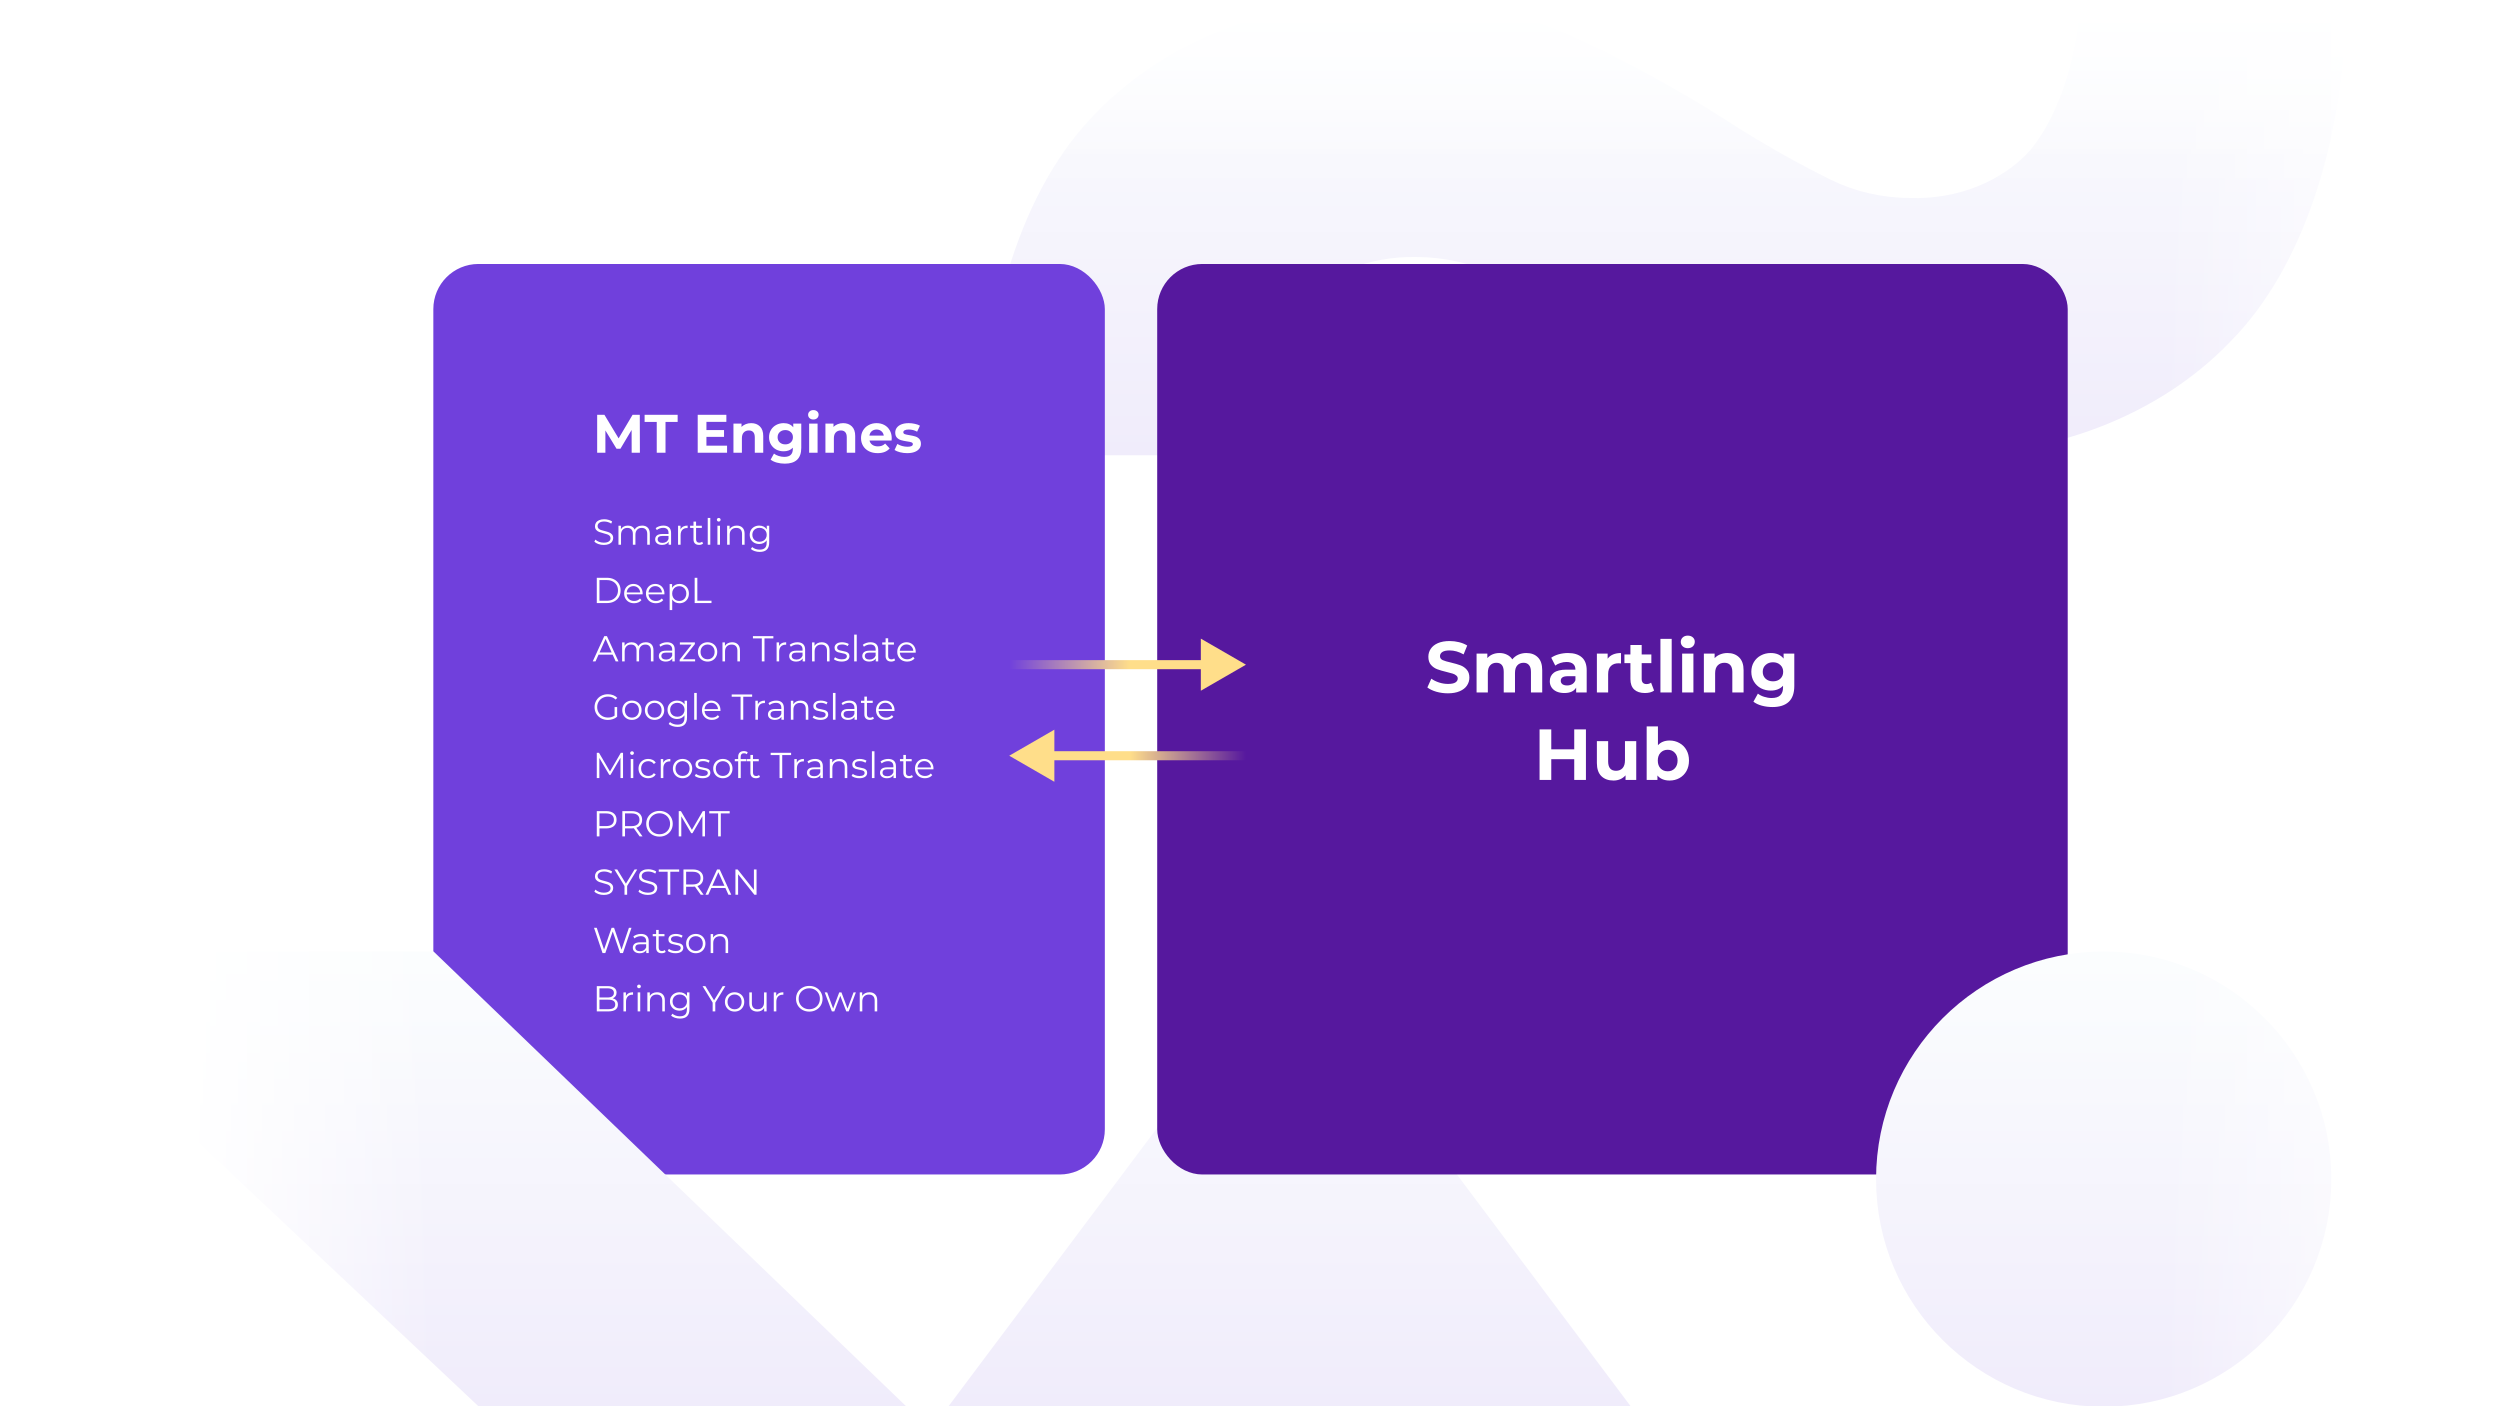 <svg width="1200" height="675" viewBox="0 0 1200 675" fill="none" xmlns="http://www.w3.org/2000/svg">
<g clip-path="url(#clip0_97_1834)">
<rect width="1200" height="675" fill="white"/>
<path d="M930.207 218.257C901.338 218.792 872.869 213.446 846.94 203.021C819.407 190.859 793.212 176.69 768.887 160.385C752.848 149.96 736.008 140.471 718.365 132.051C706.604 126.437 693.24 123.363 679.741 123.363C657.287 122.962 635.768 131.382 622.002 146.351C606.097 164.395 597.81 196.071 598.344 218.525H471.105C472.041 151.564 490.352 90.216 526.171 54.13C560.654 18.578 613.047 -1.336 667.845 0.134C695.912 -0.534 723.846 4.545 749.107 14.836C777.041 27.4 803.77 41.834 829.031 58.006C844.936 68.298 861.642 77.787 878.883 86.341C890.378 91.955 903.477 95.028 916.842 95.028C939.43 95.83 961.081 87.142 974.58 72.04C989.816 53.729 997.97 22.32 998.237 0H1126.68C1124.94 66.961 1106.1 128.308 1070.28 164.261C1036.33 199.546 984.336 219.594 929.939 218.257H930.207Z" fill="url(#paint0_linear_97_1834)"/>
<path d="M619.066 456.716L782.892 675.24H455.105L618.933 456.716H619.066Z" fill="url(#paint1_linear_97_1834)"/>
<g filter="url(#filter0_d_97_1834)">
<rect x="555.453" y="122.374" width="437.049" height="437.049" rx="21.664" fill="#56189E"/>
</g>
<path d="M695.006 332.794C693.088 332.794 691.228 332.54 689.426 332.032C687.646 331.5 686.214 330.818 685.128 329.986L687.034 325.758C688.074 326.52 689.31 327.133 690.743 327.595C692.176 328.057 693.608 328.288 695.041 328.288C696.636 328.288 697.814 328.057 698.577 327.595C699.339 327.109 699.72 326.474 699.72 325.688C699.72 325.111 699.489 324.637 699.027 324.267C698.588 323.874 698.01 323.562 697.294 323.331C696.601 323.1 695.653 322.846 694.452 322.569C692.603 322.13 691.09 321.691 689.911 321.252C688.732 320.812 687.716 320.108 686.861 319.137C686.029 318.167 685.613 316.872 685.613 315.255C685.613 313.845 685.994 312.574 686.757 311.442C687.519 310.287 688.663 309.374 690.188 308.704C691.737 308.034 693.62 307.698 695.838 307.698C697.387 307.698 698.9 307.883 700.379 308.253C701.858 308.623 703.152 309.154 704.261 309.848L702.528 314.111C700.287 312.84 698.045 312.205 695.804 312.205C694.232 312.205 693.065 312.459 692.303 312.967C691.563 313.476 691.194 314.146 691.194 314.978C691.194 315.81 691.621 316.433 692.476 316.849C693.354 317.242 694.683 317.635 696.462 318.028C698.311 318.467 699.824 318.906 701.003 319.345C702.182 319.784 703.187 320.477 704.019 321.425C704.874 322.372 705.301 323.655 705.301 325.272C705.301 326.659 704.908 327.93 704.123 329.085C703.36 330.218 702.205 331.119 700.656 331.789C699.108 332.459 697.225 332.794 695.006 332.794ZM732.639 313.452C734.973 313.452 736.822 314.146 738.185 315.532C739.572 316.896 740.265 318.952 740.265 321.702V332.378H734.858V322.534C734.858 321.055 734.546 319.957 733.922 319.241C733.321 318.502 732.454 318.132 731.322 318.132C730.051 318.132 729.046 318.548 728.306 319.38C727.567 320.189 727.197 321.402 727.197 323.019V332.378H721.79V322.534C721.79 319.599 720.611 318.132 718.254 318.132C717.007 318.132 716.013 318.548 715.273 319.38C714.534 320.189 714.164 321.402 714.164 323.019V332.378H708.757V313.73H713.922V315.879C714.615 315.093 715.458 314.492 716.452 314.076C717.469 313.66 718.578 313.452 719.78 313.452C721.097 313.452 722.287 313.718 723.35 314.25C724.413 314.758 725.268 315.509 725.915 316.503C726.677 315.532 727.636 314.781 728.792 314.25C729.97 313.718 731.253 313.452 732.639 313.452ZM752.634 313.452C755.522 313.452 757.741 314.146 759.289 315.532C760.837 316.896 761.611 318.964 761.611 321.737V332.378H756.55V330.056C755.534 331.789 753.639 332.655 750.866 332.655C749.433 332.655 748.185 332.413 747.122 331.928C746.082 331.442 745.285 330.772 744.731 329.917C744.176 329.062 743.899 328.092 743.899 327.005C743.899 325.272 744.546 323.909 745.84 322.915C747.157 321.922 749.179 321.425 751.906 321.425H756.204C756.204 320.246 755.846 319.345 755.129 318.721C754.413 318.074 753.338 317.751 751.906 317.751C750.912 317.751 749.93 317.912 748.959 318.236C748.012 318.536 747.203 318.952 746.533 319.484L744.592 315.706C745.609 314.989 746.822 314.435 748.231 314.042C749.664 313.649 751.132 313.452 752.634 313.452ZM752.218 329.016C753.142 329.016 753.962 328.808 754.679 328.392C755.395 327.953 755.903 327.317 756.204 326.486V324.579H752.495C750.277 324.579 749.167 325.307 749.167 326.763C749.167 327.456 749.433 328.011 749.965 328.427C750.519 328.819 751.27 329.016 752.218 329.016ZM771.67 316.191C772.317 315.29 773.183 314.608 774.269 314.146C775.379 313.684 776.65 313.452 778.082 313.452V318.444C777.482 318.398 777.077 318.375 776.869 318.375C775.321 318.375 774.108 318.814 773.23 319.692C772.351 320.547 771.912 321.841 771.912 323.574V332.378H766.505V313.73H771.67V316.191ZM793.969 331.477C793.437 331.87 792.779 332.17 791.993 332.378C791.23 332.563 790.421 332.655 789.566 332.655C787.348 332.655 785.626 332.089 784.402 330.957C783.2 329.825 782.599 328.161 782.599 325.966V318.305H779.722V314.146H782.599V309.605H788.007V314.146H792.651V318.305H788.007V325.896C788.007 326.682 788.203 327.294 788.596 327.733C789.012 328.149 789.59 328.357 790.329 328.357C791.184 328.357 791.912 328.126 792.513 327.664L793.969 331.477ZM797.004 306.659H802.411V332.378H797.004V306.659ZM807.43 313.73H812.837V332.378H807.43V313.73ZM810.133 311.13C809.14 311.13 808.331 310.841 807.707 310.264C807.083 309.686 806.771 308.969 806.771 308.114C806.771 307.259 807.083 306.543 807.707 305.965C808.331 305.388 809.14 305.099 810.133 305.099C811.127 305.099 811.936 305.376 812.56 305.931C813.184 306.485 813.496 307.179 813.496 308.01C813.496 308.912 813.184 309.663 812.56 310.264C811.936 310.841 811.127 311.13 810.133 311.13ZM829.19 313.452C831.501 313.452 833.361 314.146 834.771 315.532C836.204 316.919 836.92 318.975 836.92 321.702V332.378H831.513V322.534C831.513 321.055 831.189 319.957 830.542 319.241C829.895 318.502 828.959 318.132 827.734 318.132C826.371 318.132 825.285 318.559 824.476 319.414C823.667 320.246 823.263 321.494 823.263 323.158V332.378H817.856V313.73H823.02V315.913C823.737 315.128 824.626 314.527 825.689 314.111C826.752 313.672 827.919 313.452 829.19 313.452ZM861.262 313.73V329.259C861.262 332.679 860.373 335.22 858.593 336.884C856.814 338.548 854.214 339.38 850.794 339.38C848.992 339.38 847.282 339.16 845.664 338.721C844.047 338.282 842.706 337.647 841.643 336.815L843.792 332.933C844.578 333.58 845.572 334.088 846.773 334.458C847.975 334.851 849.177 335.047 850.378 335.047C852.25 335.047 853.625 334.62 854.503 333.765C855.404 332.933 855.855 331.662 855.855 329.952V329.155C854.445 330.703 852.481 331.477 849.962 331.477C848.252 331.477 846.681 331.107 845.248 330.368C843.839 329.605 842.718 328.542 841.886 327.179C841.054 325.815 840.638 324.244 840.638 322.465C840.638 320.685 841.054 319.114 841.886 317.751C842.718 316.387 843.839 315.336 845.248 314.596C846.681 313.834 848.252 313.452 849.962 313.452C852.666 313.452 854.723 314.342 856.132 316.121V313.73H861.262ZM851.037 327.04C852.47 327.04 853.637 326.624 854.538 325.792C855.462 324.937 855.924 323.828 855.924 322.465C855.924 321.101 855.462 320.004 854.538 319.172C853.637 318.317 852.47 317.889 851.037 317.889C849.604 317.889 848.426 318.317 847.501 319.172C846.577 320.004 846.115 321.101 846.115 322.465C846.115 323.828 846.577 324.937 847.501 325.792C848.426 326.624 849.604 327.04 851.037 327.04ZM761.247 350.114V374.378H755.632V364.43H744.609V374.378H738.994V350.114H744.609V359.681H755.632V350.114H761.247ZM785.394 355.73V374.378H780.264V372.16C779.547 372.969 778.692 373.592 777.699 374.032C776.705 374.447 775.63 374.655 774.475 374.655C772.026 374.655 770.084 373.951 768.652 372.541C767.219 371.131 766.503 369.04 766.503 366.267V355.73H771.91V365.47C771.91 368.474 773.169 369.976 775.688 369.976C776.982 369.976 778.022 369.56 778.808 368.728C779.594 367.873 779.986 366.614 779.986 364.95V355.73H785.394ZM801.426 355.452C803.159 355.452 804.73 355.857 806.14 356.666C807.573 357.451 808.693 358.572 809.502 360.028C810.311 361.461 810.715 363.136 810.715 365.054C810.715 366.972 810.311 368.659 809.502 370.115C808.693 371.547 807.573 372.668 806.14 373.477C804.73 374.263 803.159 374.655 801.426 374.655C798.861 374.655 796.908 373.847 795.568 372.229V374.378H790.403V348.659H795.811V357.706C797.174 356.203 799.046 355.452 801.426 355.452ZM800.49 370.219C801.877 370.219 803.009 369.757 803.887 368.832C804.788 367.885 805.239 366.625 805.239 365.054C805.239 363.483 804.788 362.235 803.887 361.31C803.009 360.363 801.877 359.889 800.49 359.889C799.104 359.889 797.96 360.363 797.058 361.31C796.18 362.235 795.741 363.483 795.741 365.054C795.741 366.625 796.18 367.885 797.058 368.832C797.96 369.757 799.104 370.219 800.49 370.219Z" fill="white"/>
<circle cx="1009.77" cy="565.978" r="109.262" fill="url(#paint2_linear_97_1834)"/>
<g filter="url(#filter1_d_97_1834)">
<rect x="208" y="122.374" width="322.323" height="437.049" rx="21.664" fill="#7040DC"/>
</g>
<path d="M303.198 217.301L303.172 206.383L297.817 215.378H295.919L290.59 206.617V217.301H286.638V199.103H290.122L296.933 210.412L303.64 199.103H307.098L307.15 217.301H303.198ZM315.237 202.535H309.413V199.103H325.272V202.535H319.448V217.301H315.237V202.535ZM348.99 213.922V217.301H334.9V199.103H348.652V202.483H339.085V206.435H347.534V209.71H339.085V213.922H348.99ZM360.556 203.107C362.289 203.107 363.685 203.627 364.742 204.667C365.816 205.707 366.354 207.249 366.354 209.294V217.301H362.298V209.918C362.298 208.809 362.055 207.986 361.57 207.448C361.085 206.894 360.383 206.617 359.464 206.617C358.442 206.617 357.627 206.937 357.021 207.578C356.414 208.202 356.111 209.138 356.111 210.386V217.301H352.055V203.315H355.929V204.953C356.466 204.363 357.133 203.913 357.931 203.601C358.728 203.272 359.603 203.107 360.556 203.107ZM384.61 203.315V214.962C384.61 217.527 383.943 219.433 382.608 220.681C381.274 221.929 379.324 222.553 376.759 222.553C375.407 222.553 374.125 222.388 372.912 222.059C371.698 221.729 370.693 221.253 369.896 220.629L371.508 217.717C372.097 218.202 372.842 218.584 373.744 218.861C374.645 219.156 375.546 219.303 376.447 219.303C377.851 219.303 378.882 218.982 379.541 218.341C380.217 217.717 380.555 216.764 380.555 215.481V214.884C379.498 216.045 378.024 216.625 376.135 216.625C374.853 216.625 373.674 216.348 372.6 215.793C371.542 215.222 370.702 214.424 370.078 213.402C369.454 212.379 369.142 211.201 369.142 209.866C369.142 208.532 369.454 207.353 370.078 206.331C370.702 205.308 371.542 204.519 372.6 203.965C373.674 203.393 374.853 203.107 376.135 203.107C378.163 203.107 379.705 203.774 380.763 205.109V203.315H384.61ZM376.941 213.298C378.016 213.298 378.891 212.986 379.567 212.362C380.26 211.721 380.607 210.889 380.607 209.866C380.607 208.844 380.26 208.02 379.567 207.396C378.891 206.755 378.016 206.435 376.941 206.435C375.867 206.435 374.983 206.755 374.289 207.396C373.596 208.02 373.25 208.844 373.25 209.866C373.25 210.889 373.596 211.721 374.289 212.362C374.983 212.986 375.867 213.298 376.941 213.298ZM388.385 203.315H392.44V217.301H388.385V203.315ZM390.413 201.365C389.667 201.365 389.061 201.149 388.593 200.715C388.125 200.282 387.891 199.745 387.891 199.103C387.891 198.462 388.125 197.925 388.593 197.492C389.061 197.058 389.667 196.842 390.413 196.842C391.158 196.842 391.764 197.05 392.232 197.466C392.7 197.882 392.934 198.402 392.934 199.025C392.934 199.701 392.7 200.265 392.232 200.715C391.764 201.149 391.158 201.365 390.413 201.365ZM404.705 203.107C406.438 203.107 407.833 203.627 408.891 204.667C409.965 205.707 410.502 207.249 410.502 209.294V217.301H406.447V209.918C406.447 208.809 406.204 207.986 405.719 207.448C405.234 206.894 404.532 206.617 403.613 206.617C402.591 206.617 401.776 206.937 401.17 207.578C400.563 208.202 400.26 209.138 400.26 210.386V217.301H396.204V203.315H400.078V204.953C400.615 204.363 401.282 203.913 402.08 203.601C402.877 203.272 403.752 203.107 404.705 203.107ZM428.031 210.36C428.031 210.412 428.005 210.776 427.953 211.452H417.373C417.563 212.319 418.014 213.003 418.724 213.506C419.435 214.008 420.319 214.26 421.376 214.26C422.104 214.26 422.745 214.156 423.3 213.948C423.872 213.722 424.4 213.376 424.886 212.908L427.043 215.248C425.726 216.755 423.802 217.509 421.272 217.509C419.695 217.509 418.3 217.206 417.087 216.599C415.873 215.975 414.938 215.118 414.279 214.026C413.62 212.934 413.291 211.695 413.291 210.308C413.291 208.939 413.612 207.708 414.253 206.617C414.912 205.507 415.804 204.649 416.931 204.043C418.074 203.419 419.348 203.107 420.752 203.107C422.121 203.107 423.361 203.402 424.47 203.991C425.579 204.58 426.445 205.429 427.069 206.539C427.711 207.63 428.031 208.904 428.031 210.36ZM420.778 206.175C419.86 206.175 419.088 206.435 418.464 206.955C417.841 207.474 417.459 208.185 417.321 209.086H424.21C424.071 208.202 423.69 207.5 423.066 206.981C422.442 206.443 421.679 206.175 420.778 206.175ZM435.437 217.509C434.276 217.509 433.14 217.371 432.031 217.093C430.922 216.799 430.038 216.435 429.379 216.001L430.731 213.09C431.355 213.488 432.109 213.818 432.993 214.078C433.877 214.32 434.743 214.442 435.593 214.442C437.308 214.442 438.166 214.017 438.166 213.168C438.166 212.769 437.932 212.483 437.464 212.31C436.997 212.137 436.277 211.989 435.307 211.868C434.163 211.695 433.218 211.495 432.473 211.27C431.728 211.045 431.078 210.646 430.523 210.074C429.986 209.502 429.717 208.688 429.717 207.63C429.717 206.747 429.969 205.967 430.471 205.291C430.991 204.597 431.736 204.06 432.707 203.679C433.695 203.298 434.856 203.107 436.191 203.107C437.179 203.107 438.158 203.22 439.128 203.445C440.116 203.653 440.931 203.948 441.572 204.329L440.22 207.214C438.99 206.521 437.646 206.175 436.191 206.175C435.324 206.175 434.674 206.296 434.241 206.539C433.808 206.781 433.591 207.093 433.591 207.474C433.591 207.908 433.825 208.211 434.293 208.384C434.761 208.558 435.506 208.722 436.529 208.878C437.672 209.069 438.608 209.277 439.336 209.502C440.064 209.71 440.697 210.1 441.234 210.672C441.771 211.244 442.04 212.041 442.04 213.064C442.04 213.93 441.78 214.702 441.26 215.378C440.74 216.053 439.978 216.582 438.972 216.963C437.984 217.327 436.806 217.509 435.437 217.509Z" fill="white"/>
<path d="M289.801 261.573C288.9 261.573 288.033 261.429 287.201 261.14C286.381 260.851 285.746 260.47 285.295 259.996L285.798 259.008C286.237 259.447 286.82 259.805 287.548 260.083C288.276 260.348 289.027 260.481 289.801 260.481C290.887 260.481 291.702 260.285 292.245 259.892C292.788 259.488 293.059 258.968 293.059 258.332C293.059 257.847 292.909 257.46 292.609 257.171C292.32 256.882 291.962 256.663 291.534 256.513C291.107 256.351 290.512 256.177 289.749 255.993C288.836 255.761 288.108 255.542 287.565 255.334C287.022 255.114 286.554 254.785 286.162 254.346C285.78 253.907 285.59 253.312 285.59 252.561C285.59 251.949 285.751 251.394 286.075 250.897C286.398 250.389 286.895 249.984 287.565 249.684C288.236 249.384 289.067 249.233 290.061 249.233C290.754 249.233 291.43 249.332 292.089 249.528C292.759 249.713 293.337 249.973 293.822 250.308L293.389 251.33C292.88 250.995 292.337 250.747 291.76 250.585C291.182 250.412 290.616 250.325 290.061 250.325C288.998 250.325 288.195 250.533 287.652 250.949C287.121 251.354 286.855 251.879 286.855 252.526C286.855 253.012 286.999 253.404 287.288 253.705C287.589 253.994 287.958 254.219 288.397 254.381C288.848 254.531 289.449 254.699 290.2 254.883C291.089 255.103 291.806 255.322 292.349 255.542C292.903 255.75 293.371 256.073 293.753 256.513C294.134 256.94 294.325 257.523 294.325 258.263C294.325 258.875 294.157 259.436 293.822 259.944C293.498 260.441 292.996 260.84 292.314 261.14C291.632 261.429 290.795 261.573 289.801 261.573ZM308.228 252.284C309.372 252.284 310.268 252.613 310.915 253.272C311.573 253.93 311.903 254.901 311.903 256.183V261.469H310.672V256.305C310.672 255.357 310.441 254.635 309.979 254.138C309.528 253.641 308.887 253.393 308.055 253.393C307.108 253.393 306.362 253.688 305.819 254.277C305.276 254.854 305.005 255.657 305.005 256.686V261.469H303.774V256.305C303.774 255.357 303.543 254.635 303.081 254.138C302.63 253.641 301.983 253.393 301.14 253.393C300.204 253.393 299.459 253.688 298.904 254.277C298.361 254.854 298.09 255.657 298.09 256.686V261.469H296.859V252.353H298.038V254.017C298.361 253.462 298.812 253.035 299.389 252.734C299.967 252.434 300.631 252.284 301.382 252.284C302.145 252.284 302.804 252.445 303.358 252.769C303.924 253.092 304.346 253.572 304.623 254.207C304.959 253.607 305.438 253.139 306.062 252.804C306.697 252.457 307.42 252.284 308.228 252.284ZM318.429 252.284C319.619 252.284 320.531 252.584 321.167 253.185C321.802 253.774 322.12 254.652 322.12 255.819V261.469H320.942V260.048C320.664 260.522 320.254 260.892 319.711 261.157C319.18 261.423 318.544 261.556 317.805 261.556C316.788 261.556 315.979 261.313 315.378 260.828C314.777 260.343 314.477 259.701 314.477 258.904C314.477 258.13 314.754 257.506 315.309 257.032C315.875 256.559 316.771 256.322 317.995 256.322H320.89V255.767C320.89 254.982 320.67 254.387 320.231 253.982C319.792 253.566 319.151 253.358 318.307 253.358C317.73 253.358 317.175 253.456 316.643 253.653C316.112 253.838 315.656 254.098 315.274 254.433L314.72 253.514C315.182 253.121 315.736 252.821 316.383 252.613C317.031 252.393 317.712 252.284 318.429 252.284ZM317.995 260.585C318.689 260.585 319.284 260.429 319.78 260.117C320.277 259.794 320.647 259.332 320.89 258.731V257.24H318.03C316.47 257.24 315.69 257.783 315.69 258.87C315.69 259.401 315.892 259.823 316.297 260.135C316.701 260.435 317.267 260.585 317.995 260.585ZM326.641 254.138C326.93 253.526 327.357 253.064 327.923 252.752C328.501 252.44 329.212 252.284 330.055 252.284V253.48L329.76 253.462C328.802 253.462 328.05 253.757 327.507 254.346C326.964 254.935 326.693 255.761 326.693 256.824V261.469H325.462V252.353H326.641V254.138ZM337.473 260.915C337.242 261.123 336.953 261.284 336.607 261.4C336.272 261.504 335.919 261.556 335.549 261.556C334.694 261.556 334.036 261.325 333.574 260.863C333.111 260.4 332.88 259.748 332.88 258.904V253.393H331.251V252.353H332.88V250.36H334.111V252.353H336.884V253.393H334.111V258.835C334.111 259.378 334.244 259.794 334.51 260.083C334.787 260.36 335.18 260.499 335.688 260.499C335.942 260.499 336.185 260.458 336.416 260.377C336.659 260.296 336.867 260.181 337.04 260.031L337.473 260.915ZM339.713 248.609H340.944V261.469H339.713V248.609ZM344.368 252.353H345.598V261.469H344.368V252.353ZM344.992 250.36C344.737 250.36 344.524 250.273 344.35 250.1C344.177 249.927 344.09 249.719 344.09 249.476C344.09 249.245 344.177 249.043 344.35 248.869C344.524 248.696 344.737 248.609 344.992 248.609C345.246 248.609 345.459 248.696 345.633 248.869C345.806 249.031 345.893 249.228 345.893 249.459C345.893 249.713 345.806 249.927 345.633 250.1C345.459 250.273 345.246 250.36 344.992 250.36ZM353.667 252.284C354.811 252.284 355.718 252.619 356.388 253.289C357.069 253.947 357.41 254.912 357.41 256.183V261.469H356.18V256.305C356.18 255.357 355.943 254.635 355.469 254.138C354.996 253.641 354.32 253.393 353.441 253.393C352.459 253.393 351.679 253.688 351.102 254.277C350.536 254.854 350.253 255.657 350.253 256.686V261.469H349.022V252.353H350.201V254.034C350.536 253.48 350.998 253.052 351.587 252.752C352.188 252.44 352.881 252.284 353.667 252.284ZM369.225 252.353V260.36C369.225 261.908 368.844 263.052 368.081 263.792C367.33 264.543 366.192 264.918 364.667 264.918C363.824 264.918 363.021 264.791 362.258 264.537C361.507 264.294 360.895 263.953 360.421 263.514L361.045 262.578C361.484 262.971 362.015 263.277 362.639 263.497C363.275 263.717 363.939 263.826 364.632 263.826C365.788 263.826 366.637 263.555 367.18 263.012C367.723 262.48 367.995 261.648 367.995 260.516V259.355C367.613 259.933 367.111 260.372 366.487 260.672C365.875 260.972 365.193 261.123 364.442 261.123C363.587 261.123 362.807 260.938 362.102 260.568C361.409 260.187 360.86 259.661 360.456 258.991C360.063 258.309 359.866 257.541 359.866 256.686C359.866 255.831 360.063 255.068 360.456 254.398C360.86 253.728 361.409 253.208 362.102 252.838C362.795 252.469 363.575 252.284 364.442 252.284C365.216 252.284 365.915 252.44 366.539 252.752C367.163 253.064 367.665 253.514 368.047 254.103V252.353H369.225ZM364.563 260.031C365.222 260.031 365.817 259.892 366.348 259.615C366.88 259.326 367.29 258.927 367.579 258.419C367.879 257.911 368.029 257.333 368.029 256.686C368.029 256.039 367.879 255.467 367.579 254.97C367.29 254.462 366.88 254.069 366.348 253.791C365.828 253.503 365.233 253.358 364.563 253.358C363.905 253.358 363.309 253.497 362.778 253.774C362.258 254.051 361.848 254.444 361.547 254.953C361.259 255.461 361.114 256.039 361.114 256.686C361.114 257.333 361.259 257.911 361.547 258.419C361.848 258.927 362.258 259.326 362.778 259.615C363.309 259.892 363.905 260.031 364.563 260.031ZM286.456 277.337H291.396C292.678 277.337 293.81 277.597 294.793 278.117C295.775 278.626 296.537 279.342 297.08 280.266C297.623 281.179 297.895 282.225 297.895 283.403C297.895 284.582 297.623 285.633 297.08 286.558C296.537 287.47 295.775 288.187 294.793 288.707C293.81 289.215 292.678 289.469 291.396 289.469H286.456V277.337ZM291.326 288.36C292.389 288.36 293.319 288.152 294.117 287.736C294.914 287.309 295.532 286.725 295.971 285.986C296.41 285.235 296.63 284.374 296.63 283.403C296.63 282.433 296.41 281.578 295.971 280.838C295.532 280.087 294.914 279.504 294.117 279.088C293.319 278.66 292.389 278.447 291.326 278.447H287.739V288.36H291.326ZM308.453 285.292H300.827C300.896 286.24 301.26 287.008 301.919 287.597C302.577 288.175 303.409 288.464 304.414 288.464C304.981 288.464 305.5 288.366 305.974 288.169C306.448 287.961 306.858 287.661 307.205 287.268L307.898 288.065C307.494 288.551 306.985 288.92 306.373 289.175C305.772 289.429 305.108 289.556 304.38 289.556C303.444 289.556 302.612 289.359 301.884 288.967C301.168 288.562 300.607 288.008 300.203 287.303C299.798 286.598 299.596 285.801 299.596 284.911C299.596 284.021 299.787 283.224 300.168 282.519C300.561 281.815 301.093 281.266 301.763 280.873C302.444 280.48 303.207 280.284 304.05 280.284C304.894 280.284 305.651 280.48 306.321 280.873C306.991 281.266 307.517 281.815 307.898 282.519C308.279 283.213 308.47 284.01 308.47 284.911L308.453 285.292ZM304.05 281.341C303.172 281.341 302.433 281.624 301.832 282.19C301.243 282.745 300.908 283.473 300.827 284.374H307.291C307.21 283.473 306.87 282.745 306.269 282.19C305.68 281.624 304.94 281.341 304.05 281.341ZM318.912 285.292H311.286C311.356 286.24 311.72 287.008 312.378 287.597C313.037 288.175 313.869 288.464 314.874 288.464C315.44 288.464 315.96 288.366 316.434 288.169C316.908 287.961 317.318 287.661 317.664 287.268L318.358 288.065C317.953 288.551 317.445 288.92 316.832 289.175C316.232 289.429 315.567 289.556 314.839 289.556C313.903 289.556 313.072 289.359 312.344 288.967C311.627 288.562 311.067 288.008 310.663 287.303C310.258 286.598 310.056 285.801 310.056 284.911C310.056 284.021 310.247 283.224 310.628 282.519C311.021 281.815 311.552 281.266 312.222 280.873C312.904 280.48 313.667 280.284 314.51 280.284C315.354 280.284 316.11 280.48 316.78 280.873C317.451 281.266 317.976 281.815 318.358 282.519C318.739 283.213 318.93 284.01 318.93 284.911L318.912 285.292ZM314.51 281.341C313.632 281.341 312.893 281.624 312.292 282.19C311.702 282.745 311.367 283.473 311.286 284.374H317.751C317.67 283.473 317.329 282.745 316.728 282.19C316.139 281.624 315.4 281.341 314.51 281.341ZM326.131 280.284C326.986 280.284 327.76 280.48 328.453 280.873C329.147 281.254 329.69 281.797 330.082 282.502C330.475 283.207 330.672 284.01 330.672 284.911C330.672 285.824 330.475 286.633 330.082 287.337C329.69 288.042 329.147 288.591 328.453 288.984C327.772 289.365 326.998 289.556 326.131 289.556C325.391 289.556 324.721 289.406 324.121 289.105C323.531 288.793 323.046 288.343 322.665 287.753V292.831H321.434V280.353H322.613V282.155C322.982 281.555 323.468 281.092 324.069 280.769C324.681 280.445 325.368 280.284 326.131 280.284ZM326.044 288.464C326.68 288.464 327.257 288.32 327.777 288.031C328.297 287.73 328.702 287.309 328.991 286.766C329.291 286.223 329.441 285.604 329.441 284.911C329.441 284.218 329.291 283.606 328.991 283.074C328.702 282.531 328.297 282.109 327.777 281.809C327.257 281.508 326.68 281.358 326.044 281.358C325.397 281.358 324.814 281.508 324.294 281.809C323.785 282.109 323.381 282.531 323.081 283.074C322.792 283.606 322.647 284.218 322.647 284.911C322.647 285.604 322.792 286.223 323.081 286.766C323.381 287.309 323.785 287.73 324.294 288.031C324.814 288.32 325.397 288.464 326.044 288.464ZM333.44 277.337H334.723V288.36H341.516V289.469H333.44V277.337ZM294.065 314.228H287.305L285.85 317.469H284.515L290.061 305.337H291.326L296.872 317.469H295.52L294.065 314.228ZM293.597 313.188L290.685 306.672L287.773 313.188H293.597ZM309.989 308.284C311.132 308.284 312.028 308.613 312.675 309.272C313.333 309.93 313.663 310.901 313.663 312.183V317.469H312.432V312.305C312.432 311.357 312.201 310.635 311.739 310.138C311.288 309.641 310.647 309.393 309.815 309.393C308.868 309.393 308.123 309.688 307.579 310.277C307.036 310.854 306.765 311.657 306.765 312.686V317.469H305.534V312.305C305.534 311.357 305.303 310.635 304.841 310.138C304.391 309.641 303.744 309.393 302.9 309.393C301.964 309.393 301.219 309.688 300.664 310.277C300.121 310.854 299.85 311.657 299.85 312.686V317.469H298.619V308.353H299.798V310.017C300.121 309.462 300.572 309.035 301.15 308.734C301.727 308.434 302.392 308.284 303.143 308.284C303.905 308.284 304.564 308.445 305.118 308.769C305.685 309.092 306.106 309.572 306.384 310.207C306.719 309.607 307.198 309.139 307.822 308.804C308.458 308.457 309.18 308.284 309.989 308.284ZM320.189 308.284C321.379 308.284 322.292 308.584 322.927 309.185C323.563 309.774 323.88 310.652 323.88 311.819V317.469H322.702V316.048C322.425 316.522 322.014 316.892 321.471 317.157C320.94 317.423 320.304 317.556 319.565 317.556C318.548 317.556 317.739 317.313 317.138 316.828C316.538 316.343 316.237 315.701 316.237 314.904C316.237 314.13 316.515 313.506 317.069 313.032C317.635 312.559 318.531 312.322 319.755 312.322H322.65V311.767C322.65 310.982 322.43 310.387 321.991 309.982C321.552 309.566 320.911 309.358 320.067 309.358C319.49 309.358 318.935 309.456 318.404 309.653C317.872 309.838 317.416 310.098 317.034 310.433L316.48 309.514C316.942 309.121 317.497 308.821 318.144 308.613C318.791 308.393 319.472 308.284 320.189 308.284ZM319.755 316.585C320.449 316.585 321.044 316.429 321.541 316.117C322.037 315.794 322.407 315.332 322.65 314.731V313.24H319.79C318.23 313.24 317.45 313.783 317.45 314.87C317.45 315.401 317.653 315.823 318.057 316.135C318.461 316.435 319.028 316.585 319.755 316.585ZM333.652 316.447V317.469H326.235V316.655L331.971 309.393H326.339V308.353H333.548V309.168L327.812 316.447H333.652ZM339.648 317.556C338.77 317.556 337.979 317.359 337.274 316.967C336.569 316.562 336.014 316.008 335.61 315.303C335.206 314.598 335.003 313.801 335.003 312.911C335.003 312.021 335.206 311.224 335.61 310.519C336.014 309.815 336.569 309.266 337.274 308.873C337.979 308.48 338.77 308.284 339.648 308.284C340.526 308.284 341.318 308.48 342.023 308.873C342.727 309.266 343.276 309.815 343.669 310.519C344.073 311.224 344.276 312.021 344.276 312.911C344.276 313.801 344.073 314.598 343.669 315.303C343.276 316.008 342.727 316.562 342.023 316.967C341.318 317.359 340.526 317.556 339.648 317.556ZM339.648 316.464C340.295 316.464 340.873 316.32 341.381 316.031C341.901 315.73 342.306 315.309 342.595 314.766C342.883 314.223 343.028 313.604 343.028 312.911C343.028 312.218 342.883 311.6 342.595 311.057C342.306 310.514 341.901 310.098 341.381 309.809C340.873 309.508 340.295 309.358 339.648 309.358C339.001 309.358 338.418 309.508 337.898 309.809C337.389 310.098 336.985 310.514 336.685 311.057C336.396 311.6 336.251 312.218 336.251 312.911C336.251 313.604 336.396 314.223 336.685 314.766C336.985 315.309 337.389 315.73 337.898 316.031C338.418 316.32 339.001 316.464 339.648 316.464ZM351.433 308.284C352.577 308.284 353.484 308.619 354.154 309.289C354.835 309.947 355.176 310.912 355.176 312.183V317.469H353.946V312.305C353.946 311.357 353.709 310.635 353.235 310.138C352.761 309.641 352.085 309.393 351.207 309.393C350.225 309.393 349.445 309.688 348.868 310.277C348.301 310.854 348.018 311.657 348.018 312.686V317.469H346.788V308.353H347.966V310.034C348.301 309.48 348.764 309.052 349.353 308.752C349.954 308.44 350.647 308.284 351.433 308.284ZM365.67 306.447H361.406V305.337H371.216V306.447H366.952V317.469H365.67V306.447ZM373.946 310.138C374.235 309.526 374.663 309.064 375.229 308.752C375.807 308.44 376.517 308.284 377.361 308.284V309.48L377.066 309.462C376.107 309.462 375.356 309.757 374.813 310.346C374.27 310.935 373.998 311.761 373.998 312.824V317.469H372.768V308.353H373.946V310.138ZM382.761 308.284C383.951 308.284 384.864 308.584 385.499 309.185C386.134 309.774 386.452 310.652 386.452 311.819V317.469H385.274V316.048C384.996 316.522 384.586 316.892 384.043 317.157C383.512 317.423 382.876 317.556 382.137 317.556C381.12 317.556 380.311 317.313 379.71 316.828C379.11 316.343 378.809 315.701 378.809 314.904C378.809 314.13 379.086 313.506 379.641 313.032C380.207 312.559 381.103 312.322 382.327 312.322H385.222V311.767C385.222 310.982 385.002 310.387 384.563 309.982C384.124 309.566 383.483 309.358 382.639 309.358C382.062 309.358 381.507 309.456 380.976 309.653C380.444 309.838 379.988 310.098 379.606 310.433L379.052 309.514C379.514 309.121 380.069 308.821 380.716 308.613C381.363 308.393 382.044 308.284 382.761 308.284ZM382.327 316.585C383.021 316.585 383.616 316.429 384.112 316.117C384.609 315.794 384.979 315.332 385.222 314.731V313.24H382.362C380.802 313.24 380.022 313.783 380.022 314.87C380.022 315.401 380.225 315.823 380.629 316.135C381.033 316.435 381.599 316.585 382.327 316.585ZM394.439 308.284C395.583 308.284 396.49 308.619 397.16 309.289C397.842 309.947 398.183 310.912 398.183 312.183V317.469H396.952V312.305C396.952 311.357 396.715 310.635 396.242 310.138C395.768 309.641 395.092 309.393 394.214 309.393C393.232 309.393 392.452 309.688 391.874 310.277C391.308 310.854 391.025 311.657 391.025 312.686V317.469H389.794V308.353H390.973V310.034C391.308 309.48 391.77 309.052 392.359 308.752C392.96 308.44 393.654 308.284 394.439 308.284ZM403.967 317.556C403.228 317.556 402.517 317.452 401.835 317.244C401.165 317.024 400.64 316.753 400.258 316.429L400.813 315.459C401.194 315.759 401.674 316.008 402.251 316.204C402.829 316.389 403.43 316.481 404.054 316.481C404.886 316.481 405.498 316.354 405.891 316.1C406.295 315.834 406.498 315.465 406.498 314.991C406.498 314.656 406.388 314.396 406.168 314.211C405.949 314.015 405.671 313.87 405.336 313.778C405.001 313.674 404.556 313.575 404.002 313.483C403.262 313.344 402.667 313.206 402.217 313.067C401.766 312.917 401.379 312.668 401.056 312.322C400.744 311.975 400.588 311.496 400.588 310.883C400.588 310.121 400.905 309.497 401.541 309.012C402.176 308.526 403.06 308.284 404.192 308.284C404.782 308.284 405.371 308.365 405.96 308.526C406.55 308.677 407.035 308.879 407.416 309.133L406.879 310.121C406.128 309.601 405.232 309.341 404.192 309.341C403.407 309.341 402.812 309.48 402.407 309.757C402.015 310.034 401.818 310.398 401.818 310.849C401.818 311.195 401.928 311.473 402.147 311.681C402.378 311.889 402.662 312.045 402.997 312.149C403.332 312.241 403.794 312.339 404.383 312.443C405.111 312.582 405.695 312.72 406.134 312.859C406.573 312.998 406.948 313.235 407.26 313.57C407.572 313.905 407.728 314.367 407.728 314.956C407.728 315.753 407.393 316.389 406.723 316.863C406.064 317.325 405.146 317.556 403.967 317.556ZM410.003 304.609H411.233V317.469H410.003V304.609ZM417.846 308.284C419.036 308.284 419.949 308.584 420.585 309.185C421.22 309.774 421.538 310.652 421.538 311.819V317.469H420.359V316.048C420.082 316.522 419.672 316.892 419.129 317.157C418.597 317.423 417.962 317.556 417.222 317.556C416.206 317.556 415.397 317.313 414.796 316.828C414.195 316.343 413.895 315.701 413.895 314.904C413.895 314.13 414.172 313.506 414.727 313.032C415.293 312.559 416.188 312.322 417.413 312.322H420.307V311.767C420.307 310.982 420.088 310.387 419.649 309.982C419.21 309.566 418.568 309.358 417.725 309.358C417.147 309.358 416.593 309.456 416.061 309.653C415.53 309.838 415.073 310.098 414.692 310.433L414.137 309.514C414.6 309.121 415.154 308.821 415.801 308.613C416.448 308.393 417.13 308.284 417.846 308.284ZM417.413 316.585C418.106 316.585 418.701 316.429 419.198 316.117C419.695 315.794 420.065 315.332 420.307 314.731V313.24H417.448C415.888 313.24 415.108 313.783 415.108 314.87C415.108 315.401 415.31 315.823 415.715 316.135C416.119 316.435 416.685 316.585 417.413 316.585ZM429.681 316.915C429.45 317.123 429.161 317.284 428.814 317.4C428.479 317.504 428.127 317.556 427.757 317.556C426.902 317.556 426.243 317.325 425.781 316.863C425.319 316.4 425.088 315.748 425.088 314.904V309.393H423.459V308.353H425.088V306.36H426.319V308.353H429.092V309.393H426.319V314.835C426.319 315.378 426.451 315.794 426.717 316.083C426.994 316.36 427.387 316.499 427.896 316.499C428.15 316.499 428.392 316.458 428.624 316.377C428.866 316.296 429.074 316.181 429.247 316.031L429.681 316.915ZM439.537 313.292H431.911C431.981 314.24 432.345 315.008 433.003 315.597C433.662 316.175 434.494 316.464 435.499 316.464C436.065 316.464 436.585 316.366 437.059 316.169C437.532 315.961 437.942 315.661 438.289 315.268L438.982 316.065C438.578 316.551 438.07 316.92 437.457 317.175C436.856 317.429 436.192 317.556 435.464 317.556C434.528 317.556 433.696 317.359 432.968 316.967C432.252 316.562 431.692 316.008 431.287 315.303C430.883 314.598 430.681 313.801 430.681 312.911C430.681 312.021 430.871 311.224 431.253 310.519C431.645 309.815 432.177 309.266 432.847 308.873C433.529 308.48 434.291 308.284 435.135 308.284C435.978 308.284 436.735 308.48 437.405 308.873C438.075 309.266 438.601 309.815 438.982 310.519C439.364 311.213 439.554 312.01 439.554 312.911L439.537 313.292ZM435.135 309.341C434.257 309.341 433.517 309.624 432.916 310.19C432.327 310.745 431.992 311.473 431.911 312.374H438.376C438.295 311.473 437.954 310.745 437.353 310.19C436.764 309.624 436.025 309.341 435.135 309.341ZM295.001 339.403H296.231V344.031C295.665 344.528 294.995 344.909 294.221 345.175C293.446 345.44 292.632 345.573 291.777 345.573C290.564 345.573 289.472 345.307 288.501 344.776C287.531 344.244 286.768 343.511 286.214 342.575C285.659 341.627 285.382 340.57 285.382 339.403C285.382 338.236 285.659 337.185 286.214 336.249C286.768 335.302 287.531 334.562 288.501 334.031C289.472 333.499 290.57 333.233 291.794 333.233C292.719 333.233 293.568 333.384 294.342 333.684C295.116 333.973 295.769 334.406 296.3 334.984L295.503 335.798C294.544 334.851 293.325 334.377 291.846 334.377C290.864 334.377 289.974 334.597 289.177 335.036C288.392 335.463 287.773 336.064 287.323 336.838C286.872 337.601 286.647 338.456 286.647 339.403C286.647 340.351 286.872 341.206 287.323 341.968C287.773 342.731 288.392 343.332 289.177 343.771C289.963 344.21 290.847 344.429 291.829 344.429C293.077 344.429 294.134 344.117 295.001 343.493V339.403ZM303.327 345.556C302.449 345.556 301.658 345.359 300.953 344.967C300.248 344.562 299.693 344.008 299.289 343.303C298.885 342.598 298.682 341.801 298.682 340.911C298.682 340.021 298.885 339.224 299.289 338.519C299.693 337.815 300.248 337.266 300.953 336.873C301.658 336.48 302.449 336.284 303.327 336.284C304.205 336.284 304.997 336.48 305.701 336.873C306.406 337.266 306.955 337.815 307.348 338.519C307.752 339.224 307.955 340.021 307.955 340.911C307.955 341.801 307.752 342.598 307.348 343.303C306.955 344.008 306.406 344.562 305.701 344.967C304.997 345.359 304.205 345.556 303.327 345.556ZM303.327 344.464C303.974 344.464 304.552 344.32 305.06 344.031C305.58 343.73 305.985 343.309 306.273 342.766C306.562 342.223 306.707 341.604 306.707 340.911C306.707 340.218 306.562 339.6 306.273 339.057C305.985 338.514 305.58 338.098 305.06 337.809C304.552 337.508 303.974 337.358 303.327 337.358C302.68 337.358 302.097 337.508 301.577 337.809C301.068 338.098 300.664 338.514 300.363 339.057C300.075 339.6 299.93 340.218 299.93 340.911C299.93 341.604 300.075 342.223 300.363 342.766C300.664 343.309 301.068 343.73 301.577 344.031C302.097 344.32 302.68 344.464 303.327 344.464ZM314.193 345.556C313.315 345.556 312.523 345.359 311.819 344.967C311.114 344.562 310.559 344.008 310.155 343.303C309.75 342.598 309.548 341.801 309.548 340.911C309.548 340.021 309.75 339.224 310.155 338.519C310.559 337.815 311.114 337.266 311.819 336.873C312.523 336.48 313.315 336.284 314.193 336.284C315.071 336.284 315.863 336.48 316.567 336.873C317.272 337.266 317.821 337.815 318.214 338.519C318.618 339.224 318.82 340.021 318.82 340.911C318.82 341.801 318.618 342.598 318.214 343.303C317.821 344.008 317.272 344.562 316.567 344.967C315.863 345.359 315.071 345.556 314.193 345.556ZM314.193 344.464C314.84 344.464 315.418 344.32 315.926 344.031C316.446 343.73 316.85 343.309 317.139 342.766C317.428 342.223 317.573 341.604 317.573 340.911C317.573 340.218 317.428 339.6 317.139 339.057C316.85 338.514 316.446 338.098 315.926 337.809C315.418 337.508 314.84 337.358 314.193 337.358C313.546 337.358 312.962 337.508 312.443 337.809C311.934 338.098 311.53 338.514 311.229 339.057C310.94 339.6 310.796 340.218 310.796 340.911C310.796 341.604 310.94 342.223 311.229 342.766C311.53 343.309 311.934 343.73 312.443 344.031C312.962 344.32 313.546 344.464 314.193 344.464ZM329.773 336.353V344.36C329.773 345.908 329.392 347.052 328.629 347.792C327.878 348.543 326.74 348.918 325.215 348.918C324.371 348.918 323.568 348.791 322.806 348.537C322.055 348.294 321.442 347.953 320.969 347.514L321.593 346.578C322.032 346.971 322.563 347.277 323.187 347.497C323.823 347.717 324.487 347.826 325.18 347.826C326.336 347.826 327.185 347.555 327.728 347.012C328.271 346.48 328.542 345.648 328.542 344.516V343.355C328.161 343.933 327.659 344.372 327.035 344.672C326.422 344.972 325.741 345.123 324.99 345.123C324.135 345.123 323.355 344.938 322.65 344.568C321.957 344.187 321.408 343.661 321.003 342.991C320.611 342.309 320.414 341.541 320.414 340.686C320.414 339.831 320.611 339.068 321.003 338.398C321.408 337.728 321.957 337.208 322.65 336.838C323.343 336.469 324.123 336.284 324.99 336.284C325.764 336.284 326.463 336.44 327.087 336.752C327.711 337.064 328.213 337.514 328.594 338.103V336.353H329.773ZM325.111 344.031C325.769 344.031 326.364 343.892 326.896 343.615C327.427 343.326 327.838 342.927 328.126 342.419C328.427 341.911 328.577 341.333 328.577 340.686C328.577 340.039 328.427 339.467 328.126 338.97C327.838 338.462 327.427 338.069 326.896 337.791C326.376 337.503 325.781 337.358 325.111 337.358C324.452 337.358 323.857 337.497 323.326 337.774C322.806 338.051 322.396 338.444 322.095 338.953C321.806 339.461 321.662 340.039 321.662 340.686C321.662 341.333 321.806 341.911 322.095 342.419C322.396 342.927 322.806 343.326 323.326 343.615C323.857 343.892 324.452 344.031 325.111 344.031ZM333.214 332.609H334.445V345.469H333.214V332.609ZM345.806 341.292H338.18C338.25 342.24 338.614 343.008 339.272 343.597C339.931 344.175 340.763 344.464 341.768 344.464C342.334 344.464 342.854 344.366 343.328 344.169C343.801 343.961 344.212 343.661 344.558 343.268L345.252 344.065C344.847 344.551 344.339 344.92 343.726 345.175C343.126 345.429 342.461 345.556 341.733 345.556C340.797 345.556 339.965 345.359 339.238 344.967C338.521 344.562 337.961 344.008 337.556 343.303C337.152 342.598 336.95 341.801 336.95 340.911C336.95 340.021 337.14 339.224 337.522 338.519C337.915 337.815 338.446 337.266 339.116 336.873C339.798 336.48 340.561 336.284 341.404 336.284C342.247 336.284 343.004 336.48 343.674 336.873C344.345 337.266 344.87 337.815 345.252 338.519C345.633 339.213 345.823 340.01 345.823 340.911L345.806 341.292ZM341.404 337.341C340.526 337.341 339.786 337.624 339.186 338.19C338.596 338.745 338.261 339.473 338.18 340.374H344.645C344.564 339.473 344.223 338.745 343.622 338.19C343.033 337.624 342.294 337.341 341.404 337.341ZM355.481 334.447H351.218V333.337H361.027V334.447H356.764V345.469H355.481V334.447ZM363.757 338.138C364.046 337.526 364.474 337.064 365.04 336.752C365.618 336.44 366.328 336.284 367.172 336.284V337.48L366.877 337.462C365.918 337.462 365.167 337.757 364.624 338.346C364.081 338.935 363.809 339.761 363.809 340.824V345.469H362.579V336.353H363.757V338.138ZM372.572 336.284C373.762 336.284 374.675 336.584 375.31 337.185C375.946 337.774 376.263 338.652 376.263 339.819V345.469H375.085V344.048C374.808 344.522 374.397 344.892 373.854 345.157C373.323 345.423 372.687 345.556 371.948 345.556C370.931 345.556 370.122 345.313 369.521 344.828C368.921 344.343 368.62 343.701 368.62 342.904C368.62 342.13 368.898 341.506 369.452 341.032C370.018 340.559 370.914 340.322 372.138 340.322H375.033V339.767C375.033 338.982 374.813 338.387 374.374 337.982C373.935 337.566 373.294 337.358 372.45 337.358C371.873 337.358 371.318 337.456 370.787 337.653C370.255 337.838 369.799 338.098 369.417 338.433L368.863 337.514C369.325 337.121 369.88 336.821 370.527 336.613C371.174 336.393 371.855 336.284 372.572 336.284ZM372.138 344.585C372.832 344.585 373.427 344.429 373.924 344.117C374.42 343.794 374.79 343.332 375.033 342.731V341.24H372.173C370.613 341.24 369.833 341.783 369.833 342.87C369.833 343.401 370.036 343.823 370.44 344.135C370.844 344.435 371.411 344.585 372.138 344.585ZM384.25 336.284C385.394 336.284 386.301 336.619 386.971 337.289C387.653 337.947 387.994 338.912 387.994 340.183V345.469H386.763V340.305C386.763 339.357 386.526 338.635 386.053 338.138C385.579 337.641 384.903 337.393 384.025 337.393C383.043 337.393 382.263 337.688 381.685 338.277C381.119 338.854 380.836 339.657 380.836 340.686V345.469H379.606V336.353H380.784V338.034C381.119 337.48 381.581 337.052 382.171 336.752C382.771 336.44 383.465 336.284 384.25 336.284ZM393.778 345.556C393.039 345.556 392.328 345.452 391.647 345.244C390.976 345.024 390.451 344.753 390.069 344.429L390.624 343.459C391.005 343.759 391.485 344.008 392.063 344.204C392.64 344.389 393.241 344.481 393.865 344.481C394.697 344.481 395.309 344.354 395.702 344.1C396.106 343.834 396.309 343.465 396.309 342.991C396.309 342.656 396.199 342.396 395.979 342.211C395.76 342.015 395.483 341.87 395.147 341.778C394.812 341.674 394.368 341.575 393.813 341.483C393.074 341.344 392.478 341.206 392.028 341.067C391.577 340.917 391.19 340.668 390.867 340.322C390.555 339.975 390.399 339.496 390.399 338.883C390.399 338.121 390.716 337.497 391.352 337.012C391.987 336.526 392.871 336.284 394.004 336.284C394.593 336.284 395.182 336.365 395.771 336.526C396.361 336.677 396.846 336.879 397.227 337.133L396.69 338.121C395.939 337.601 395.043 337.341 394.004 337.341C393.218 337.341 392.623 337.48 392.218 337.757C391.826 338.034 391.629 338.398 391.629 338.849C391.629 339.195 391.739 339.473 391.959 339.681C392.19 339.889 392.473 340.045 392.808 340.149C393.143 340.241 393.605 340.339 394.194 340.443C394.922 340.582 395.506 340.72 395.945 340.859C396.384 340.998 396.759 341.235 397.071 341.57C397.383 341.905 397.539 342.367 397.539 342.956C397.539 343.753 397.204 344.389 396.534 344.863C395.875 345.325 394.957 345.556 393.778 345.556ZM399.814 332.609H401.045V345.469H399.814V332.609ZM407.657 336.284C408.847 336.284 409.76 336.584 410.396 337.185C411.031 337.774 411.349 338.652 411.349 339.819V345.469H410.17V344.048C409.893 344.522 409.483 344.892 408.94 345.157C408.408 345.423 407.773 345.556 407.033 345.556C406.017 345.556 405.208 345.313 404.607 344.828C404.006 344.343 403.706 343.701 403.706 342.904C403.706 342.13 403.983 341.506 404.538 341.032C405.104 340.559 405.999 340.322 407.224 340.322H410.118V339.767C410.118 338.982 409.899 338.387 409.46 337.982C409.021 337.566 408.38 337.358 407.536 337.358C406.958 337.358 406.404 337.456 405.872 337.653C405.341 337.838 404.884 338.098 404.503 338.433L403.948 337.514C404.411 337.121 404.965 336.821 405.612 336.613C406.259 336.393 406.941 336.284 407.657 336.284ZM407.224 344.585C407.917 344.585 408.512 344.429 409.009 344.117C409.506 343.794 409.876 343.332 410.118 342.731V341.24H407.259C405.699 341.24 404.919 341.783 404.919 342.87C404.919 343.401 405.121 343.823 405.526 344.135C405.93 344.435 406.496 344.585 407.224 344.585ZM419.492 344.915C419.261 345.123 418.972 345.284 418.625 345.4C418.29 345.504 417.938 345.556 417.568 345.556C416.713 345.556 416.055 345.325 415.592 344.863C415.13 344.4 414.899 343.748 414.899 342.904V337.393H413.27V336.353H414.899V334.36H416.13V336.353H418.903V337.393H416.13V342.835C416.13 343.378 416.263 343.794 416.528 344.083C416.806 344.36 417.198 344.499 417.707 344.499C417.961 344.499 418.204 344.458 418.435 344.377C418.677 344.296 418.885 344.181 419.059 344.031L419.492 344.915ZM429.348 341.292H421.722C421.792 342.24 422.156 343.008 422.814 343.597C423.473 344.175 424.305 344.464 425.31 344.464C425.876 344.464 426.396 344.366 426.87 344.169C427.343 343.961 427.754 343.661 428.1 343.268L428.794 344.065C428.389 344.551 427.881 344.92 427.268 345.175C426.668 345.429 426.003 345.556 425.275 345.556C424.339 345.556 423.507 345.359 422.78 344.967C422.063 344.562 421.503 344.008 421.098 343.303C420.694 342.598 420.492 341.801 420.492 340.911C420.492 340.021 420.682 339.224 421.064 338.519C421.457 337.815 421.988 337.266 422.658 336.873C423.34 336.48 424.103 336.284 424.946 336.284C425.789 336.284 426.546 336.48 427.216 336.873C427.887 337.266 428.412 337.815 428.794 338.519C429.175 339.213 429.365 340.01 429.365 340.911L429.348 341.292ZM424.946 337.341C424.068 337.341 423.328 337.624 422.728 338.19C422.138 338.745 421.803 339.473 421.722 340.374H428.187C428.106 339.473 427.765 338.745 427.164 338.19C426.575 337.624 425.836 337.341 424.946 337.341ZM299.056 361.337V373.469H297.826V363.764L293.059 371.927H292.453L287.687 363.816V373.469H286.456V361.337H287.513L292.782 370.332L297.999 361.337H299.056ZM302.749 364.353H303.979V373.469H302.749V364.353ZM303.373 362.36C303.119 362.36 302.905 362.273 302.732 362.1C302.558 361.927 302.472 361.719 302.472 361.476C302.472 361.245 302.558 361.043 302.732 360.869C302.905 360.696 303.119 360.609 303.373 360.609C303.627 360.609 303.841 360.696 304.014 360.869C304.187 361.031 304.274 361.228 304.274 361.459C304.274 361.713 304.187 361.927 304.014 362.1C303.841 362.273 303.627 362.36 303.373 362.36ZM311.182 373.556C310.28 373.556 309.472 373.359 308.755 372.967C308.05 372.574 307.496 372.025 307.091 371.32C306.687 370.604 306.485 369.801 306.485 368.911C306.485 368.021 306.687 367.224 307.091 366.519C307.496 365.815 308.05 365.266 308.755 364.873C309.472 364.48 310.28 364.284 311.182 364.284C311.967 364.284 312.666 364.44 313.279 364.752C313.903 365.052 314.394 365.497 314.752 366.086L313.833 366.71C313.533 366.259 313.152 365.924 312.689 365.705C312.227 365.474 311.725 365.358 311.182 365.358C310.523 365.358 309.928 365.508 309.396 365.809C308.876 366.098 308.466 366.514 308.166 367.057C307.877 367.6 307.733 368.218 307.733 368.911C307.733 369.616 307.877 370.24 308.166 370.783C308.466 371.314 308.876 371.73 309.396 372.031C309.928 372.32 310.523 372.464 311.182 372.464C311.725 372.464 312.227 372.354 312.689 372.135C313.152 371.915 313.533 371.58 313.833 371.13L314.752 371.753C314.394 372.343 313.903 372.793 313.279 373.105C312.655 373.406 311.956 373.556 311.182 373.556ZM318.348 366.138C318.636 365.526 319.064 365.064 319.63 364.752C320.208 364.44 320.918 364.284 321.762 364.284V365.48L321.467 365.462C320.508 365.462 319.757 365.757 319.214 366.346C318.671 366.935 318.4 367.761 318.4 368.824V373.469H317.169V364.353H318.348V366.138ZM327.631 373.556C326.753 373.556 325.962 373.359 325.257 372.967C324.552 372.562 323.998 372.008 323.593 371.303C323.189 370.598 322.987 369.801 322.987 368.911C322.987 368.021 323.189 367.224 323.593 366.519C323.998 365.815 324.552 365.266 325.257 364.873C325.962 364.48 326.753 364.284 327.631 364.284C328.51 364.284 329.301 364.48 330.006 364.873C330.711 365.266 331.259 365.815 331.652 366.519C332.057 367.224 332.259 368.021 332.259 368.911C332.259 369.801 332.057 370.598 331.652 371.303C331.259 372.008 330.711 372.562 330.006 372.967C329.301 373.359 328.51 373.556 327.631 373.556ZM327.631 372.464C328.278 372.464 328.856 372.32 329.365 372.031C329.885 371.73 330.289 371.309 330.578 370.766C330.867 370.223 331.011 369.604 331.011 368.911C331.011 368.218 330.867 367.6 330.578 367.057C330.289 366.514 329.885 366.098 329.365 365.809C328.856 365.508 328.278 365.358 327.631 365.358C326.984 365.358 326.401 365.508 325.881 365.809C325.373 366.098 324.968 366.514 324.668 367.057C324.379 367.6 324.235 368.218 324.235 368.911C324.235 369.604 324.379 370.223 324.668 370.766C324.968 371.309 325.373 371.73 325.881 372.031C326.401 372.32 326.984 372.464 327.631 372.464ZM337.215 373.556C336.475 373.556 335.765 373.452 335.083 373.244C334.413 373.024 333.887 372.753 333.506 372.429L334.061 371.459C334.442 371.759 334.921 372.008 335.499 372.204C336.077 372.389 336.678 372.481 337.301 372.481C338.133 372.481 338.746 372.354 339.139 372.1C339.543 371.834 339.745 371.465 339.745 370.991C339.745 370.656 339.635 370.396 339.416 370.211C339.196 370.015 338.919 369.87 338.584 369.778C338.249 369.674 337.804 369.575 337.249 369.483C336.51 369.344 335.915 369.206 335.464 369.067C335.014 368.917 334.627 368.668 334.303 368.322C333.991 367.975 333.835 367.496 333.835 366.883C333.835 366.121 334.153 365.497 334.788 365.012C335.424 364.526 336.308 364.284 337.44 364.284C338.029 364.284 338.619 364.365 339.208 364.526C339.797 364.677 340.282 364.879 340.664 365.133L340.126 366.121C339.375 365.601 338.48 365.341 337.44 365.341C336.654 365.341 336.059 365.48 335.655 365.757C335.262 366.034 335.066 366.398 335.066 366.849C335.066 367.195 335.176 367.473 335.395 367.681C335.626 367.889 335.909 368.045 336.244 368.149C336.579 368.241 337.042 368.339 337.631 368.443C338.359 368.582 338.942 368.72 339.381 368.859C339.82 368.998 340.196 369.235 340.508 369.57C340.82 369.905 340.976 370.367 340.976 370.956C340.976 371.753 340.641 372.389 339.97 372.863C339.312 373.325 338.393 373.556 337.215 373.556ZM346.977 373.556C346.099 373.556 345.307 373.359 344.602 372.967C343.898 372.562 343.343 372.008 342.939 371.303C342.534 370.598 342.332 369.801 342.332 368.911C342.332 368.021 342.534 367.224 342.939 366.519C343.343 365.815 343.898 365.266 344.602 364.873C345.307 364.48 346.099 364.284 346.977 364.284C347.855 364.284 348.646 364.48 349.351 364.873C350.056 365.266 350.605 365.815 350.998 366.519C351.402 367.224 351.604 368.021 351.604 368.911C351.604 369.801 351.402 370.598 350.998 371.303C350.605 372.008 350.056 372.562 349.351 372.967C348.646 373.359 347.855 373.556 346.977 373.556ZM346.977 372.464C347.624 372.464 348.202 372.32 348.71 372.031C349.23 371.73 349.634 371.309 349.923 370.766C350.212 370.223 350.356 369.604 350.356 368.911C350.356 368.218 350.212 367.6 349.923 367.057C349.634 366.514 349.23 366.098 348.71 365.809C348.202 365.508 347.624 365.358 346.977 365.358C346.33 365.358 345.746 365.508 345.226 365.809C344.718 366.098 344.314 366.514 344.013 367.057C343.724 367.6 343.58 368.218 343.58 368.911C343.58 369.604 343.724 370.223 344.013 370.766C344.314 371.309 344.718 371.73 345.226 372.031C345.746 372.32 346.33 372.464 346.977 372.464ZM357.132 361.563C356.601 361.563 356.196 361.707 355.919 361.996C355.653 362.285 355.52 362.712 355.52 363.278V364.353H358.328V365.393H355.555V373.469H354.324V365.393H352.695V364.353H354.324V363.226C354.324 362.395 354.561 361.736 355.035 361.251C355.52 360.765 356.202 360.523 357.08 360.523C357.427 360.523 357.762 360.575 358.085 360.679C358.409 360.771 358.68 360.91 358.9 361.095L358.484 362.013C358.126 361.713 357.675 361.563 357.132 361.563ZM364.79 372.915C364.559 373.123 364.27 373.284 363.924 373.4C363.589 373.504 363.236 373.556 362.866 373.556C362.011 373.556 361.353 373.325 360.891 372.863C360.428 372.4 360.197 371.748 360.197 370.904V365.393H358.568V364.353H360.197V362.36H361.428V364.353H364.201V365.393H361.428V370.835C361.428 371.378 361.561 371.794 361.827 372.083C362.104 372.36 362.497 372.499 363.005 372.499C363.259 372.499 363.502 372.458 363.733 372.377C363.976 372.296 364.184 372.181 364.357 372.031L364.79 372.915ZM374.183 362.447H369.92V361.337H379.729V362.447H375.466V373.469H374.183V362.447ZM382.46 366.138C382.749 365.526 383.176 365.064 383.742 364.752C384.32 364.44 385.03 364.284 385.874 364.284V365.48L385.579 365.462C384.62 365.462 383.869 365.757 383.326 366.346C382.783 366.935 382.512 367.761 382.512 368.824V373.469H381.281V364.353H382.46V366.138ZM391.274 364.284C392.464 364.284 393.377 364.584 394.012 365.185C394.648 365.774 394.965 366.652 394.965 367.819V373.469H393.787V372.048C393.51 372.522 393.1 372.892 392.556 373.157C392.025 373.423 391.389 373.556 390.65 373.556C389.633 373.556 388.824 373.313 388.224 372.828C387.623 372.343 387.322 371.701 387.322 370.904C387.322 370.13 387.6 369.506 388.154 369.032C388.72 368.559 389.616 368.322 390.841 368.322H393.735V367.767C393.735 366.982 393.515 366.387 393.076 365.982C392.637 365.566 391.996 365.358 391.153 365.358C390.575 365.358 390.02 365.456 389.489 365.653C388.957 365.838 388.501 366.098 388.12 366.433L387.565 365.514C388.027 365.121 388.582 364.821 389.229 364.613C389.876 364.393 390.558 364.284 391.274 364.284ZM390.841 372.585C391.534 372.585 392.129 372.429 392.626 372.117C393.123 371.794 393.492 371.332 393.735 370.731V369.24H390.875C389.316 369.24 388.536 369.783 388.536 370.87C388.536 371.401 388.738 371.823 389.142 372.135C389.547 372.435 390.113 372.585 390.841 372.585ZM402.952 364.284C404.096 364.284 405.003 364.619 405.673 365.289C406.355 365.947 406.696 366.912 406.696 368.183V373.469H405.466V368.305C405.466 367.357 405.229 366.635 404.755 366.138C404.281 365.641 403.605 365.393 402.727 365.393C401.745 365.393 400.965 365.688 400.387 366.277C399.821 366.854 399.538 367.657 399.538 368.686V373.469H398.308V364.353H399.486V366.034C399.821 365.48 400.283 365.052 400.873 364.752C401.474 364.44 402.167 364.284 402.952 364.284ZM412.48 373.556C411.741 373.556 411.03 373.452 410.349 373.244C409.679 373.024 409.153 372.753 408.772 372.429L409.326 371.459C409.707 371.759 410.187 372.008 410.765 372.204C411.342 372.389 411.943 372.481 412.567 372.481C413.399 372.481 414.011 372.354 414.404 372.1C414.809 371.834 415.011 371.465 415.011 370.991C415.011 370.656 414.901 370.396 414.682 370.211C414.462 370.015 414.185 369.87 413.85 369.778C413.515 369.674 413.07 369.575 412.515 369.483C411.776 369.344 411.181 369.206 410.73 369.067C410.279 368.917 409.892 368.668 409.569 368.322C409.257 367.975 409.101 367.496 409.101 366.883C409.101 366.121 409.419 365.497 410.054 365.012C410.69 364.526 411.573 364.284 412.706 364.284C413.295 364.284 413.884 364.365 414.474 364.526C415.063 364.677 415.548 364.879 415.929 365.133L415.392 366.121C414.641 365.601 413.746 365.341 412.706 365.341C411.92 365.341 411.325 365.48 410.921 365.757C410.528 366.034 410.331 366.398 410.331 366.849C410.331 367.195 410.441 367.473 410.661 367.681C410.892 367.889 411.175 368.045 411.51 368.149C411.845 368.241 412.307 368.339 412.896 368.443C413.624 368.582 414.208 368.72 414.647 368.859C415.086 368.998 415.461 369.235 415.773 369.57C416.085 369.905 416.241 370.367 416.241 370.956C416.241 371.753 415.906 372.389 415.236 372.863C414.578 373.325 413.659 373.556 412.48 373.556ZM418.516 360.609H419.747V373.469H418.516V360.609ZM426.36 364.284C427.55 364.284 428.462 364.584 429.098 365.185C429.733 365.774 430.051 366.652 430.051 367.819V373.469H428.873V372.048C428.595 372.522 428.185 372.892 427.642 373.157C427.111 373.423 426.475 373.556 425.736 373.556C424.719 373.556 423.91 373.313 423.309 372.828C422.708 372.343 422.408 371.701 422.408 370.904C422.408 370.13 422.685 369.506 423.24 369.032C423.806 368.559 424.702 368.322 425.926 368.322H428.821V367.767C428.821 366.982 428.601 366.387 428.162 365.982C427.723 365.566 427.082 365.358 426.238 365.358C425.661 365.358 425.106 365.456 424.574 365.653C424.043 365.838 423.587 366.098 423.205 366.433L422.651 365.514C423.113 365.121 423.667 364.821 424.314 364.613C424.961 364.393 425.643 364.284 426.36 364.284ZM425.926 372.585C426.62 372.585 427.215 372.429 427.711 372.117C428.208 371.794 428.578 371.332 428.821 370.731V369.24H425.961C424.401 369.24 423.621 369.783 423.621 370.87C423.621 371.401 423.823 371.823 424.228 372.135C424.632 372.435 425.198 372.585 425.926 372.585ZM438.194 372.915C437.963 373.123 437.674 373.284 437.328 373.4C436.992 373.504 436.64 373.556 436.27 373.556C435.415 373.556 434.757 373.325 434.295 372.863C433.832 372.4 433.601 371.748 433.601 370.904V365.393H431.972V364.353H433.601V362.36H434.832V364.353H437.605V365.393H434.832V370.835C434.832 371.378 434.965 371.794 435.23 372.083C435.508 372.36 435.901 372.499 436.409 372.499C436.663 372.499 436.906 372.458 437.137 372.377C437.38 372.296 437.587 372.181 437.761 372.031L438.194 372.915ZM448.05 369.292H440.425C440.494 370.24 440.858 371.008 441.516 371.597C442.175 372.175 443.007 372.464 444.012 372.464C444.578 372.464 445.098 372.366 445.572 372.169C446.046 371.961 446.456 371.661 446.802 371.268L447.496 372.065C447.091 372.551 446.583 372.92 445.971 373.175C445.37 373.429 444.705 373.556 443.977 373.556C443.042 373.556 442.21 373.359 441.482 372.967C440.765 372.562 440.205 372.008 439.801 371.303C439.396 370.598 439.194 369.801 439.194 368.911C439.194 368.021 439.385 367.224 439.766 366.519C440.159 365.815 440.69 365.266 441.36 364.873C442.042 364.48 442.805 364.284 443.648 364.284C444.492 364.284 445.248 364.48 445.919 364.873C446.589 365.266 447.114 365.815 447.496 366.519C447.877 367.213 448.068 368.01 448.068 368.911L448.05 369.292ZM443.648 365.341C442.77 365.341 442.031 365.624 441.43 366.19C440.84 366.745 440.505 367.473 440.425 368.374H446.889C446.808 367.473 446.467 366.745 445.867 366.19C445.277 365.624 444.538 365.341 443.648 365.341ZM290.997 389.337C292.545 389.337 293.758 389.707 294.637 390.447C295.515 391.186 295.954 392.203 295.954 393.497C295.954 394.791 295.515 395.808 294.637 396.547C293.758 397.275 292.545 397.639 290.997 397.639H287.739V401.469H286.456V389.337H290.997ZM290.962 396.513C292.164 396.513 293.083 396.253 293.718 395.733C294.353 395.201 294.671 394.456 294.671 393.497C294.671 392.515 294.353 391.764 293.718 391.244C293.083 390.712 292.164 390.447 290.962 390.447H287.739V396.513H290.962ZM307.011 401.469L304.238 397.57C303.926 397.604 303.603 397.622 303.268 397.622H300.009V401.469H298.727V389.337H303.268C304.816 389.337 306.029 389.707 306.907 390.447C307.785 391.186 308.224 392.203 308.224 393.497C308.224 394.444 307.982 395.247 307.496 395.906C307.023 396.553 306.341 397.021 305.451 397.31L308.415 401.469H307.011ZM303.233 396.53C304.435 396.53 305.353 396.264 305.989 395.733C306.624 395.201 306.942 394.456 306.942 393.497C306.942 392.515 306.624 391.764 305.989 391.244C305.353 390.712 304.435 390.447 303.233 390.447H300.009V396.53H303.233ZM316.555 401.573C315.353 401.573 314.261 401.307 313.279 400.776C312.309 400.233 311.546 399.493 310.991 398.558C310.448 397.622 310.177 396.57 310.177 395.403C310.177 394.236 310.448 393.185 310.991 392.249C311.546 391.313 312.309 390.579 313.279 390.048C314.261 389.505 315.353 389.233 316.555 389.233C317.756 389.233 318.837 389.499 319.796 390.031C320.766 390.562 321.529 391.302 322.083 392.249C322.638 393.185 322.915 394.236 322.915 395.403C322.915 396.57 322.638 397.627 322.083 398.575C321.529 399.511 320.766 400.244 319.796 400.776C318.837 401.307 317.756 401.573 316.555 401.573ZM316.555 400.429C317.514 400.429 318.38 400.216 319.154 399.788C319.929 399.349 320.535 398.748 320.974 397.986C321.413 397.212 321.633 396.351 321.633 395.403C321.633 394.456 321.413 393.601 320.974 392.838C320.535 392.064 319.929 391.463 319.154 391.036C318.38 390.597 317.514 390.377 316.555 390.377C315.596 390.377 314.723 390.597 313.938 391.036C313.164 391.463 312.551 392.064 312.101 392.838C311.662 393.601 311.442 394.456 311.442 395.403C311.442 396.351 311.662 397.212 312.101 397.986C312.551 398.748 313.164 399.349 313.938 399.788C314.723 400.216 315.596 400.429 316.555 400.429ZM338.39 389.337V401.469H337.159V391.764L332.393 399.927H331.787L327.021 391.816V401.469H325.79V389.337H326.847L332.116 398.332L337.333 389.337H338.39ZM344.7 390.447H340.436V389.337H350.246V390.447H345.982V401.469H344.7V390.447ZM289.801 429.573C288.9 429.573 288.033 429.429 287.201 429.14C286.381 428.851 285.746 428.47 285.295 427.996L285.798 427.008C286.237 427.447 286.82 427.805 287.548 428.083C288.276 428.348 289.027 428.481 289.801 428.481C290.887 428.481 291.702 428.285 292.245 427.892C292.788 427.488 293.059 426.968 293.059 426.332C293.059 425.847 292.909 425.46 292.609 425.171C292.32 424.882 291.962 424.663 291.534 424.513C291.107 424.351 290.512 424.177 289.749 423.993C288.836 423.761 288.108 423.542 287.565 423.334C287.022 423.114 286.554 422.785 286.162 422.346C285.78 421.907 285.59 421.312 285.59 420.561C285.59 419.949 285.751 419.394 286.075 418.897C286.398 418.389 286.895 417.984 287.565 417.684C288.236 417.384 289.067 417.233 290.061 417.233C290.754 417.233 291.43 417.332 292.089 417.528C292.759 417.713 293.337 417.973 293.822 418.308L293.389 419.33C292.88 418.995 292.337 418.747 291.76 418.585C291.182 418.412 290.616 418.325 290.061 418.325C288.998 418.325 288.195 418.533 287.652 418.949C287.121 419.354 286.855 419.879 286.855 420.526C286.855 421.012 286.999 421.404 287.288 421.705C287.589 421.994 287.958 422.219 288.397 422.381C288.848 422.531 289.449 422.699 290.2 422.883C291.089 423.103 291.806 423.322 292.349 423.542C292.903 423.75 293.371 424.073 293.753 424.513C294.134 424.94 294.325 425.523 294.325 426.263C294.325 426.875 294.157 427.436 293.822 427.944C293.498 428.441 292.996 428.84 292.314 429.14C291.632 429.429 290.795 429.573 289.801 429.573ZM301.025 425.275V429.469H299.759V425.275L294.907 417.337H296.276L300.435 424.149L304.595 417.337H305.877L301.025 425.275ZM310.957 429.573C310.056 429.573 309.19 429.429 308.358 429.14C307.537 428.851 306.902 428.47 306.451 427.996L306.954 427.008C307.393 427.447 307.976 427.805 308.704 428.083C309.432 428.348 310.183 428.481 310.957 428.481C312.044 428.481 312.858 428.285 313.401 427.892C313.944 427.488 314.216 426.968 314.216 426.332C314.216 425.847 314.066 425.46 313.765 425.171C313.476 424.882 313.118 424.663 312.691 424.513C312.263 424.351 311.668 424.177 310.905 423.993C309.993 423.761 309.265 423.542 308.722 423.334C308.179 423.114 307.711 422.785 307.318 422.346C306.937 421.907 306.746 421.312 306.746 420.561C306.746 419.949 306.908 419.394 307.231 418.897C307.555 418.389 308.052 417.984 308.722 417.684C309.392 417.384 310.224 417.233 311.217 417.233C311.911 417.233 312.587 417.332 313.245 417.528C313.915 417.713 314.493 417.973 314.978 418.308L314.545 419.33C314.037 418.995 313.494 418.747 312.916 418.585C312.338 418.412 311.772 418.325 311.217 418.325C310.154 418.325 309.351 418.533 308.808 418.949C308.277 419.354 308.011 419.879 308.011 420.526C308.011 421.012 308.156 421.404 308.444 421.705C308.745 421.994 309.115 422.219 309.554 422.381C310.004 422.531 310.605 422.699 311.356 422.883C312.246 423.103 312.962 423.322 313.505 423.542C314.06 423.75 314.528 424.073 314.909 424.513C315.29 424.94 315.481 425.523 315.481 426.263C315.481 426.875 315.313 427.436 314.978 427.944C314.655 428.441 314.152 428.84 313.47 429.14C312.789 429.429 311.951 429.573 310.957 429.573ZM320.463 418.447H316.2V417.337H326.009V418.447H321.746V429.469H320.463V418.447ZM336.342 429.469L333.569 425.57C333.257 425.604 332.934 425.622 332.599 425.622H329.34V429.469H328.058V417.337H332.599C334.147 417.337 335.36 417.707 336.238 418.447C337.116 419.186 337.555 420.203 337.555 421.497C337.555 422.444 337.313 423.247 336.828 423.906C336.354 424.553 335.672 425.021 334.782 425.31L337.746 429.469H336.342ZM332.564 424.53C333.766 424.53 334.684 424.264 335.32 423.733C335.955 423.201 336.273 422.456 336.273 421.497C336.273 420.515 335.955 419.764 335.32 419.244C334.684 418.712 333.766 418.447 332.564 418.447H329.34V424.53H332.564ZM348.191 426.228H341.432L339.976 429.469H338.641L344.187 417.337H345.453L350.999 429.469H349.647L348.191 426.228ZM347.723 425.188L344.811 418.672L341.9 425.188H347.723ZM363.144 417.337V429.469H362.087L354.288 419.625V429.469H353.005V417.337H354.063L361.879 427.182V417.337H363.144ZM303.112 445.337L299.021 457.469H297.67L294.117 447.122L290.546 457.469H289.212L285.122 445.337H286.439L289.94 455.771L293.562 445.337H294.758L298.328 455.823L301.881 445.337H303.112ZM307.698 448.284C308.888 448.284 309.801 448.584 310.436 449.185C311.072 449.774 311.39 450.652 311.39 451.819V457.469H310.211V456.048C309.934 456.522 309.524 456.892 308.981 457.157C308.449 457.423 307.814 457.556 307.074 457.556C306.057 457.556 305.249 457.313 304.648 456.828C304.047 456.343 303.747 455.701 303.747 454.904C303.747 454.13 304.024 453.506 304.578 453.032C305.145 452.559 306.04 452.322 307.265 452.322H310.159V451.767C310.159 450.982 309.94 450.387 309.501 449.982C309.061 449.566 308.42 449.358 307.577 449.358C306.999 449.358 306.444 449.456 305.913 449.653C305.381 449.838 304.925 450.098 304.544 450.433L303.989 449.514C304.451 449.121 305.006 448.821 305.653 448.613C306.3 448.393 306.982 448.284 307.698 448.284ZM307.265 456.585C307.958 456.585 308.553 456.429 309.05 456.117C309.547 455.794 309.916 455.332 310.159 454.731V453.24H307.299C305.74 453.24 304.96 453.783 304.96 454.87C304.96 455.401 305.162 455.823 305.566 456.135C305.971 456.435 306.537 456.585 307.265 456.585ZM319.533 456.915C319.302 457.123 319.013 457.284 318.666 457.4C318.331 457.504 317.979 457.556 317.609 457.556C316.754 457.556 316.095 457.325 315.633 456.863C315.171 456.4 314.94 455.748 314.94 454.904V449.393H313.311V448.353H314.94V446.36H316.17V448.353H318.943V449.393H316.17V454.835C316.17 455.378 316.303 455.794 316.569 456.083C316.846 456.36 317.239 456.499 317.748 456.499C318.002 456.499 318.244 456.458 318.475 456.377C318.718 456.296 318.926 456.181 319.099 456.031L319.533 456.915ZM324.216 457.556C323.477 457.556 322.766 457.452 322.085 457.244C321.415 457.024 320.889 456.753 320.508 456.429L321.062 455.459C321.443 455.759 321.923 456.008 322.501 456.204C323.078 456.389 323.679 456.481 324.303 456.481C325.135 456.481 325.747 456.354 326.14 456.1C326.545 455.834 326.747 455.465 326.747 454.991C326.747 454.656 326.637 454.396 326.417 454.211C326.198 454.015 325.921 453.87 325.586 453.778C325.25 453.674 324.806 453.575 324.251 453.483C323.512 453.344 322.917 453.206 322.466 453.067C322.015 452.917 321.628 452.668 321.305 452.322C320.993 451.975 320.837 451.496 320.837 450.883C320.837 450.121 321.155 449.497 321.79 449.012C322.426 448.526 323.309 448.284 324.442 448.284C325.031 448.284 325.62 448.365 326.209 448.526C326.799 448.677 327.284 448.879 327.665 449.133L327.128 450.121C326.377 449.601 325.482 449.341 324.442 449.341C323.656 449.341 323.061 449.48 322.657 449.757C322.264 450.034 322.067 450.398 322.067 450.849C322.067 451.195 322.177 451.473 322.397 451.681C322.628 451.889 322.911 452.045 323.246 452.149C323.581 452.241 324.043 452.339 324.632 452.443C325.36 452.582 325.944 452.72 326.383 452.859C326.822 452.998 327.197 453.235 327.509 453.57C327.821 453.905 327.977 454.367 327.977 454.956C327.977 455.753 327.642 456.389 326.972 456.863C326.313 457.325 325.395 457.556 324.216 457.556ZM333.978 457.556C333.1 457.556 332.309 457.359 331.604 456.967C330.899 456.562 330.345 456.008 329.94 455.303C329.536 454.598 329.334 453.801 329.334 452.911C329.334 452.021 329.536 451.224 329.94 450.519C330.345 449.815 330.899 449.266 331.604 448.873C332.309 448.48 333.1 448.284 333.978 448.284C334.856 448.284 335.648 448.48 336.353 448.873C337.058 449.266 337.606 449.815 337.999 450.519C338.404 451.224 338.606 452.021 338.606 452.911C338.606 453.801 338.404 454.598 337.999 455.303C337.606 456.008 337.058 456.562 336.353 456.967C335.648 457.359 334.856 457.556 333.978 457.556ZM333.978 456.464C334.625 456.464 335.203 456.32 335.711 456.031C336.231 455.73 336.636 455.309 336.925 454.766C337.214 454.223 337.358 453.604 337.358 452.911C337.358 452.218 337.214 451.6 336.925 451.057C336.636 450.514 336.231 450.098 335.711 449.809C335.203 449.508 334.625 449.358 333.978 449.358C333.331 449.358 332.748 449.508 332.228 449.809C331.72 450.098 331.315 450.514 331.015 451.057C330.726 451.6 330.581 452.218 330.581 452.911C330.581 453.604 330.726 454.223 331.015 454.766C331.315 455.309 331.72 455.73 332.228 456.031C332.748 456.32 333.331 456.464 333.978 456.464ZM345.763 448.284C346.907 448.284 347.814 448.619 348.484 449.289C349.165 449.947 349.506 450.912 349.506 452.183V457.469H348.276V452.305C348.276 451.357 348.039 450.635 347.565 450.138C347.092 449.641 346.416 449.393 345.537 449.393C344.555 449.393 343.775 449.688 343.198 450.277C342.632 450.854 342.349 451.657 342.349 452.686V457.469H341.118V448.353H342.297V450.034C342.632 449.48 343.094 449.052 343.683 448.752C344.284 448.44 344.977 448.284 345.763 448.284ZM294.099 479.213C294.897 479.386 295.509 479.733 295.936 480.253C296.375 480.761 296.595 481.42 296.595 482.228C296.595 483.268 296.208 484.071 295.434 484.637C294.671 485.192 293.539 485.469 292.037 485.469H286.456V473.337H291.69C293.042 473.337 294.088 473.609 294.827 474.152C295.578 474.695 295.954 475.463 295.954 476.457C295.954 477.127 295.786 477.699 295.451 478.173C295.128 478.635 294.677 478.982 294.099 479.213ZM287.739 474.395V478.797H291.604C292.586 478.797 293.343 478.612 293.874 478.242C294.405 477.861 294.671 477.312 294.671 476.596C294.671 475.879 294.405 475.336 293.874 474.967C293.343 474.585 292.586 474.395 291.604 474.395H287.739ZM292.02 484.412C293.106 484.412 293.926 484.227 294.481 483.857C295.035 483.488 295.312 482.91 295.312 482.124C295.312 480.611 294.215 479.854 292.02 479.854H287.739V484.412H292.02ZM300.441 478.138C300.73 477.526 301.157 477.064 301.723 476.752C302.301 476.44 303.012 476.284 303.855 476.284V477.48L303.561 477.462C302.602 477.462 301.851 477.757 301.307 478.346C300.764 478.935 300.493 479.761 300.493 480.824V485.469H299.262V476.353H300.441V478.138ZM306.083 476.353H307.314V485.469H306.083V476.353ZM306.707 474.36C306.453 474.36 306.239 474.273 306.066 474.1C305.893 473.927 305.806 473.719 305.806 473.476C305.806 473.245 305.893 473.043 306.066 472.869C306.239 472.696 306.453 472.609 306.707 472.609C306.961 472.609 307.175 472.696 307.348 472.869C307.522 473.031 307.608 473.228 307.608 473.459C307.608 473.713 307.522 473.927 307.348 474.1C307.175 474.273 306.961 474.36 306.707 474.36ZM315.382 476.284C316.526 476.284 317.433 476.619 318.103 477.289C318.785 477.947 319.126 478.912 319.126 480.183V485.469H317.895V480.305C317.895 479.357 317.659 478.635 317.185 478.138C316.711 477.641 316.035 477.393 315.157 477.393C314.175 477.393 313.395 477.688 312.817 478.277C312.251 478.854 311.968 479.657 311.968 480.686V485.469H310.738V476.353H311.916V478.034C312.251 477.48 312.713 477.052 313.303 476.752C313.903 476.44 314.597 476.284 315.382 476.284ZM330.941 476.353V484.36C330.941 485.908 330.559 487.052 329.797 487.792C329.046 488.543 327.908 488.918 326.383 488.918C325.539 488.918 324.736 488.791 323.974 488.537C323.223 488.294 322.61 487.953 322.137 487.514L322.76 486.578C323.199 486.971 323.731 487.277 324.355 487.497C324.99 487.717 325.655 487.826 326.348 487.826C327.503 487.826 328.353 487.555 328.896 487.012C329.439 486.48 329.71 485.648 329.71 484.516V483.355C329.329 483.933 328.826 484.372 328.202 484.672C327.59 484.972 326.908 485.123 326.157 485.123C325.302 485.123 324.522 484.938 323.818 484.568C323.124 484.187 322.576 483.661 322.171 482.991C321.778 482.309 321.582 481.541 321.582 480.686C321.582 479.831 321.778 479.068 322.171 478.398C322.576 477.728 323.124 477.208 323.818 476.838C324.511 476.469 325.291 476.284 326.157 476.284C326.931 476.284 327.631 476.44 328.254 476.752C328.878 477.064 329.381 477.514 329.762 478.103V476.353H330.941ZM326.279 484.031C326.937 484.031 327.532 483.892 328.064 483.615C328.595 483.326 329.005 482.927 329.294 482.419C329.595 481.911 329.745 481.333 329.745 480.686C329.745 480.039 329.595 479.467 329.294 478.97C329.005 478.462 328.595 478.069 328.064 477.791C327.544 477.503 326.949 477.358 326.279 477.358C325.62 477.358 325.025 477.497 324.494 477.774C323.974 478.051 323.563 478.444 323.263 478.953C322.974 479.461 322.83 480.039 322.83 480.686C322.83 481.333 322.974 481.911 323.263 482.419C323.563 482.927 323.974 483.326 324.494 483.615C325.025 483.892 325.62 484.031 326.279 484.031ZM343.337 481.275V485.469H342.072V481.275L337.219 473.337H338.588L342.748 480.149L346.907 473.337H348.19L343.337 481.275ZM352.613 485.556C351.735 485.556 350.943 485.359 350.238 484.967C349.534 484.562 348.979 484.008 348.575 483.303C348.17 482.598 347.968 481.801 347.968 480.911C347.968 480.021 348.17 479.224 348.575 478.519C348.979 477.815 349.534 477.266 350.238 476.873C350.943 476.48 351.735 476.284 352.613 476.284C353.491 476.284 354.282 476.48 354.987 476.873C355.692 477.266 356.241 477.815 356.634 478.519C357.038 479.224 357.24 480.021 357.24 480.911C357.24 481.801 357.038 482.598 356.634 483.303C356.241 484.008 355.692 484.562 354.987 484.967C354.282 485.359 353.491 485.556 352.613 485.556ZM352.613 484.464C353.26 484.464 353.838 484.32 354.346 484.031C354.866 483.73 355.27 483.309 355.559 482.766C355.848 482.223 355.992 481.604 355.992 480.911C355.992 480.218 355.848 479.6 355.559 479.057C355.27 478.514 354.866 478.098 354.346 477.809C353.838 477.508 353.26 477.358 352.613 477.358C351.966 477.358 351.382 477.508 350.862 477.809C350.354 478.098 349.95 478.514 349.649 479.057C349.36 479.6 349.216 480.218 349.216 480.911C349.216 481.604 349.36 482.223 349.649 482.766C349.95 483.309 350.354 483.73 350.862 484.031C351.382 484.32 351.966 484.464 352.613 484.464ZM367.967 476.353V485.469H366.789V483.805C366.465 484.36 366.021 484.793 365.454 485.105C364.888 485.406 364.241 485.556 363.513 485.556C362.323 485.556 361.382 485.227 360.688 484.568C360.007 483.898 359.666 482.922 359.666 481.639V476.353H360.896V481.518C360.896 482.477 361.133 483.205 361.607 483.701C362.081 484.198 362.757 484.447 363.635 484.447C364.594 484.447 365.35 484.158 365.905 483.58C366.46 482.991 366.737 482.176 366.737 481.136V476.353H367.967ZM372.592 478.138C372.881 477.526 373.309 477.064 373.875 476.752C374.453 476.44 375.163 476.284 376.007 476.284V477.48L375.712 477.462C374.753 477.462 374.002 477.757 373.459 478.346C372.916 478.935 372.644 479.761 372.644 480.824V485.469H371.414V476.353H372.592V478.138ZM388.469 485.573C387.268 485.573 386.176 485.307 385.194 484.776C384.223 484.233 383.461 483.493 382.906 482.558C382.363 481.622 382.091 480.57 382.091 479.403C382.091 478.236 382.363 477.185 382.906 476.249C383.461 475.313 384.223 474.579 385.194 474.048C386.176 473.505 387.268 473.233 388.469 473.233C389.671 473.233 390.751 473.499 391.71 474.031C392.681 474.562 393.443 475.302 393.998 476.249C394.553 477.185 394.83 478.236 394.83 479.403C394.83 480.57 394.553 481.627 393.998 482.575C393.443 483.511 392.681 484.244 391.71 484.776C390.751 485.307 389.671 485.573 388.469 485.573ZM388.469 484.429C389.428 484.429 390.295 484.216 391.069 483.788C391.843 483.349 392.45 482.748 392.889 481.986C393.328 481.212 393.547 480.351 393.547 479.403C393.547 478.456 393.328 477.601 392.889 476.838C392.45 476.064 391.843 475.463 391.069 475.036C390.295 474.597 389.428 474.377 388.469 474.377C387.51 474.377 386.638 474.597 385.852 475.036C385.078 475.463 384.466 476.064 384.015 476.838C383.576 477.601 383.357 478.456 383.357 479.403C383.357 480.351 383.576 481.212 384.015 481.986C384.466 482.748 385.078 483.349 385.852 483.788C386.638 484.216 387.51 484.429 388.469 484.429ZM410.824 476.353L407.375 485.469H406.214L403.337 477.999L400.46 485.469H399.299L395.867 476.353H397.046L399.906 484.1L402.835 476.353H403.892L406.803 484.1L409.698 476.353H410.824ZM417.322 476.284C418.466 476.284 419.373 476.619 420.043 477.289C420.725 477.947 421.065 478.912 421.065 480.183V485.469H419.835V480.305C419.835 479.357 419.598 478.635 419.124 478.138C418.651 477.641 417.975 477.393 417.097 477.393C416.114 477.393 415.335 477.688 414.757 478.277C414.191 478.854 413.908 479.657 413.908 480.686V485.469H412.677V476.353H413.856V478.034C414.191 477.48 414.653 477.052 415.242 476.752C415.843 476.44 416.536 476.284 417.322 476.284Z" fill="white"/>
<path d="M208.105 456.716L435.183 675.24H229.891L-2 456.716H208.105Z" fill="url(#paint3_linear_97_1834)"/>
<path d="M598.062 319.045L576.398 306.538L576.398 331.553L598.062 319.045ZM484.43 321.212L578.565 321.212L578.565 316.879L484.43 316.879L484.43 321.212Z" fill="url(#paint4_linear_97_1834)"/>
<path d="M484.43 362.75L506.094 375.258L506.094 350.243L484.43 362.75ZM503.927 364.917L598.062 364.917L598.062 360.584L503.927 360.584L503.927 364.917Z" fill="url(#paint5_linear_97_1834)"/>
<rect y="675" width="675" height="208" transform="rotate(-90 0 675)" fill="url(#paint6_linear_97_1834)"/>
<rect width="1200" height="91" fill="url(#paint7_linear_97_1834)"/>
<rect x="1200" width="675" height="162" transform="rotate(90 1200 0)" fill="url(#paint8_linear_97_1834)"/>
</g>
<defs>
<filter id="filter0_d_97_1834" x="525.123" y="96.377" width="497.706" height="497.708" filterUnits="userSpaceOnUse" color-interpolation-filters="sRGB">
<feFlood flood-opacity="0" result="BackgroundImageFix"/>
<feColorMatrix in="SourceAlpha" type="matrix" values="0 0 0 0 0 0 0 0 0 0 0 0 0 0 0 0 0 0 127 0" result="hardAlpha"/>
<feMorphology radius="4.333" operator="dilate" in="SourceAlpha" result="effect1_dropShadow_97_1834"/>
<feOffset dy="4.333"/>
<feGaussianBlur stdDeviation="12.998"/>
<feComposite in2="hardAlpha" operator="out"/>
<feColorMatrix type="matrix" values="0 0 0 0 0.337 0 0 0 0 0.094 0 0 0 0 0.62 0 0 0 0.04 0"/>
<feBlend mode="normal" in2="BackgroundImageFix" result="effect1_dropShadow_97_1834"/>
<feBlend mode="normal" in="SourceGraphic" in2="effect1_dropShadow_97_1834" result="shape"/>
</filter>
<filter id="filter1_d_97_1834" x="177.67" y="96.377" width="382.984" height="497.708" filterUnits="userSpaceOnUse" color-interpolation-filters="sRGB">
<feFlood flood-opacity="0" result="BackgroundImageFix"/>
<feColorMatrix in="SourceAlpha" type="matrix" values="0 0 0 0 0 0 0 0 0 0 0 0 0 0 0 0 0 0 127 0" result="hardAlpha"/>
<feMorphology radius="4.333" operator="dilate" in="SourceAlpha" result="effect1_dropShadow_97_1834"/>
<feOffset dy="4.333"/>
<feGaussianBlur stdDeviation="12.998"/>
<feComposite in2="hardAlpha" operator="out"/>
<feColorMatrix type="matrix" values="0 0 0 0 0.337 0 0 0 0 0.094 0 0 0 0 0.62 0 0 0 0.04 0"/>
<feBlend mode="normal" in2="BackgroundImageFix" result="effect1_dropShadow_97_1834"/>
<feBlend mode="normal" in="SourceGraphic" in2="effect1_dropShadow_97_1834" result="shape"/>
</filter>
<linearGradient id="paint0_linear_97_1834" x1="471.105" y1="218.525" x2="471.105" y2="2.37" gradientUnits="userSpaceOnUse">
<stop stop-color="#F0ECFB"/>
<stop offset="0.99" stop-color="#FBFDFE"/>
</linearGradient>
<linearGradient id="paint1_linear_97_1834" x1="455.105" y1="675.24" x2="455.105" y2="459.086" gradientUnits="userSpaceOnUse">
<stop stop-color="#F0ECFB"/>
<stop offset="0.99" stop-color="#FBFDFE"/>
</linearGradient>
<linearGradient id="paint2_linear_97_1834" x1="900.508" y1="675.24" x2="900.508" y2="459.086" gradientUnits="userSpaceOnUse">
<stop stop-color="#F0ECFB"/>
<stop offset="0.99" stop-color="#FBFDFE"/>
</linearGradient>
<linearGradient id="paint3_linear_97_1834" x1="-2" y1="675.24" x2="-2" y2="459.086" gradientUnits="userSpaceOnUse">
<stop stop-color="#F0ECFB"/>
<stop offset="0.99" stop-color="#FBFDFE"/>
</linearGradient>
<linearGradient id="paint4_linear_97_1834" x1="598.062" y1="318.545" x2="484.43" y2="318.545" gradientUnits="userSpaceOnUse">
<stop offset="0.49" stop-color="#FFDE8A"/>
<stop offset="1" stop-color="#7040DC"/>
</linearGradient>
<linearGradient id="paint5_linear_97_1834" x1="598.062" y1="362.25" x2="484.43" y2="362.25" gradientUnits="userSpaceOnUse">
<stop stop-color="#56189E"/>
<stop offset="0.49" stop-color="#FFDE8A"/>
</linearGradient>
<linearGradient id="paint6_linear_97_1834" x1="337.5" y1="763.833" x2="337.5" y2="883" gradientUnits="userSpaceOnUse">
<stop stop-color="white"/>
<stop offset="1" stop-color="white" stop-opacity="0"/>
</linearGradient>
<linearGradient id="paint7_linear_97_1834" x1="600" y1="0" x2="600" y2="91" gradientUnits="userSpaceOnUse">
<stop stop-color="white"/>
<stop offset="1" stop-color="white" stop-opacity="0"/>
</linearGradient>
<linearGradient id="paint8_linear_97_1834" x1="1537.5" y1="-2.36326e-05" x2="1537.5" y2="162" gradientUnits="userSpaceOnUse">
<stop stop-color="white"/>
<stop offset="1" stop-color="white" stop-opacity="0"/>
</linearGradient>
<clipPath id="clip0_97_1834">
<rect width="1200" height="675" fill="white"/>
</clipPath>
</defs>
</svg>

